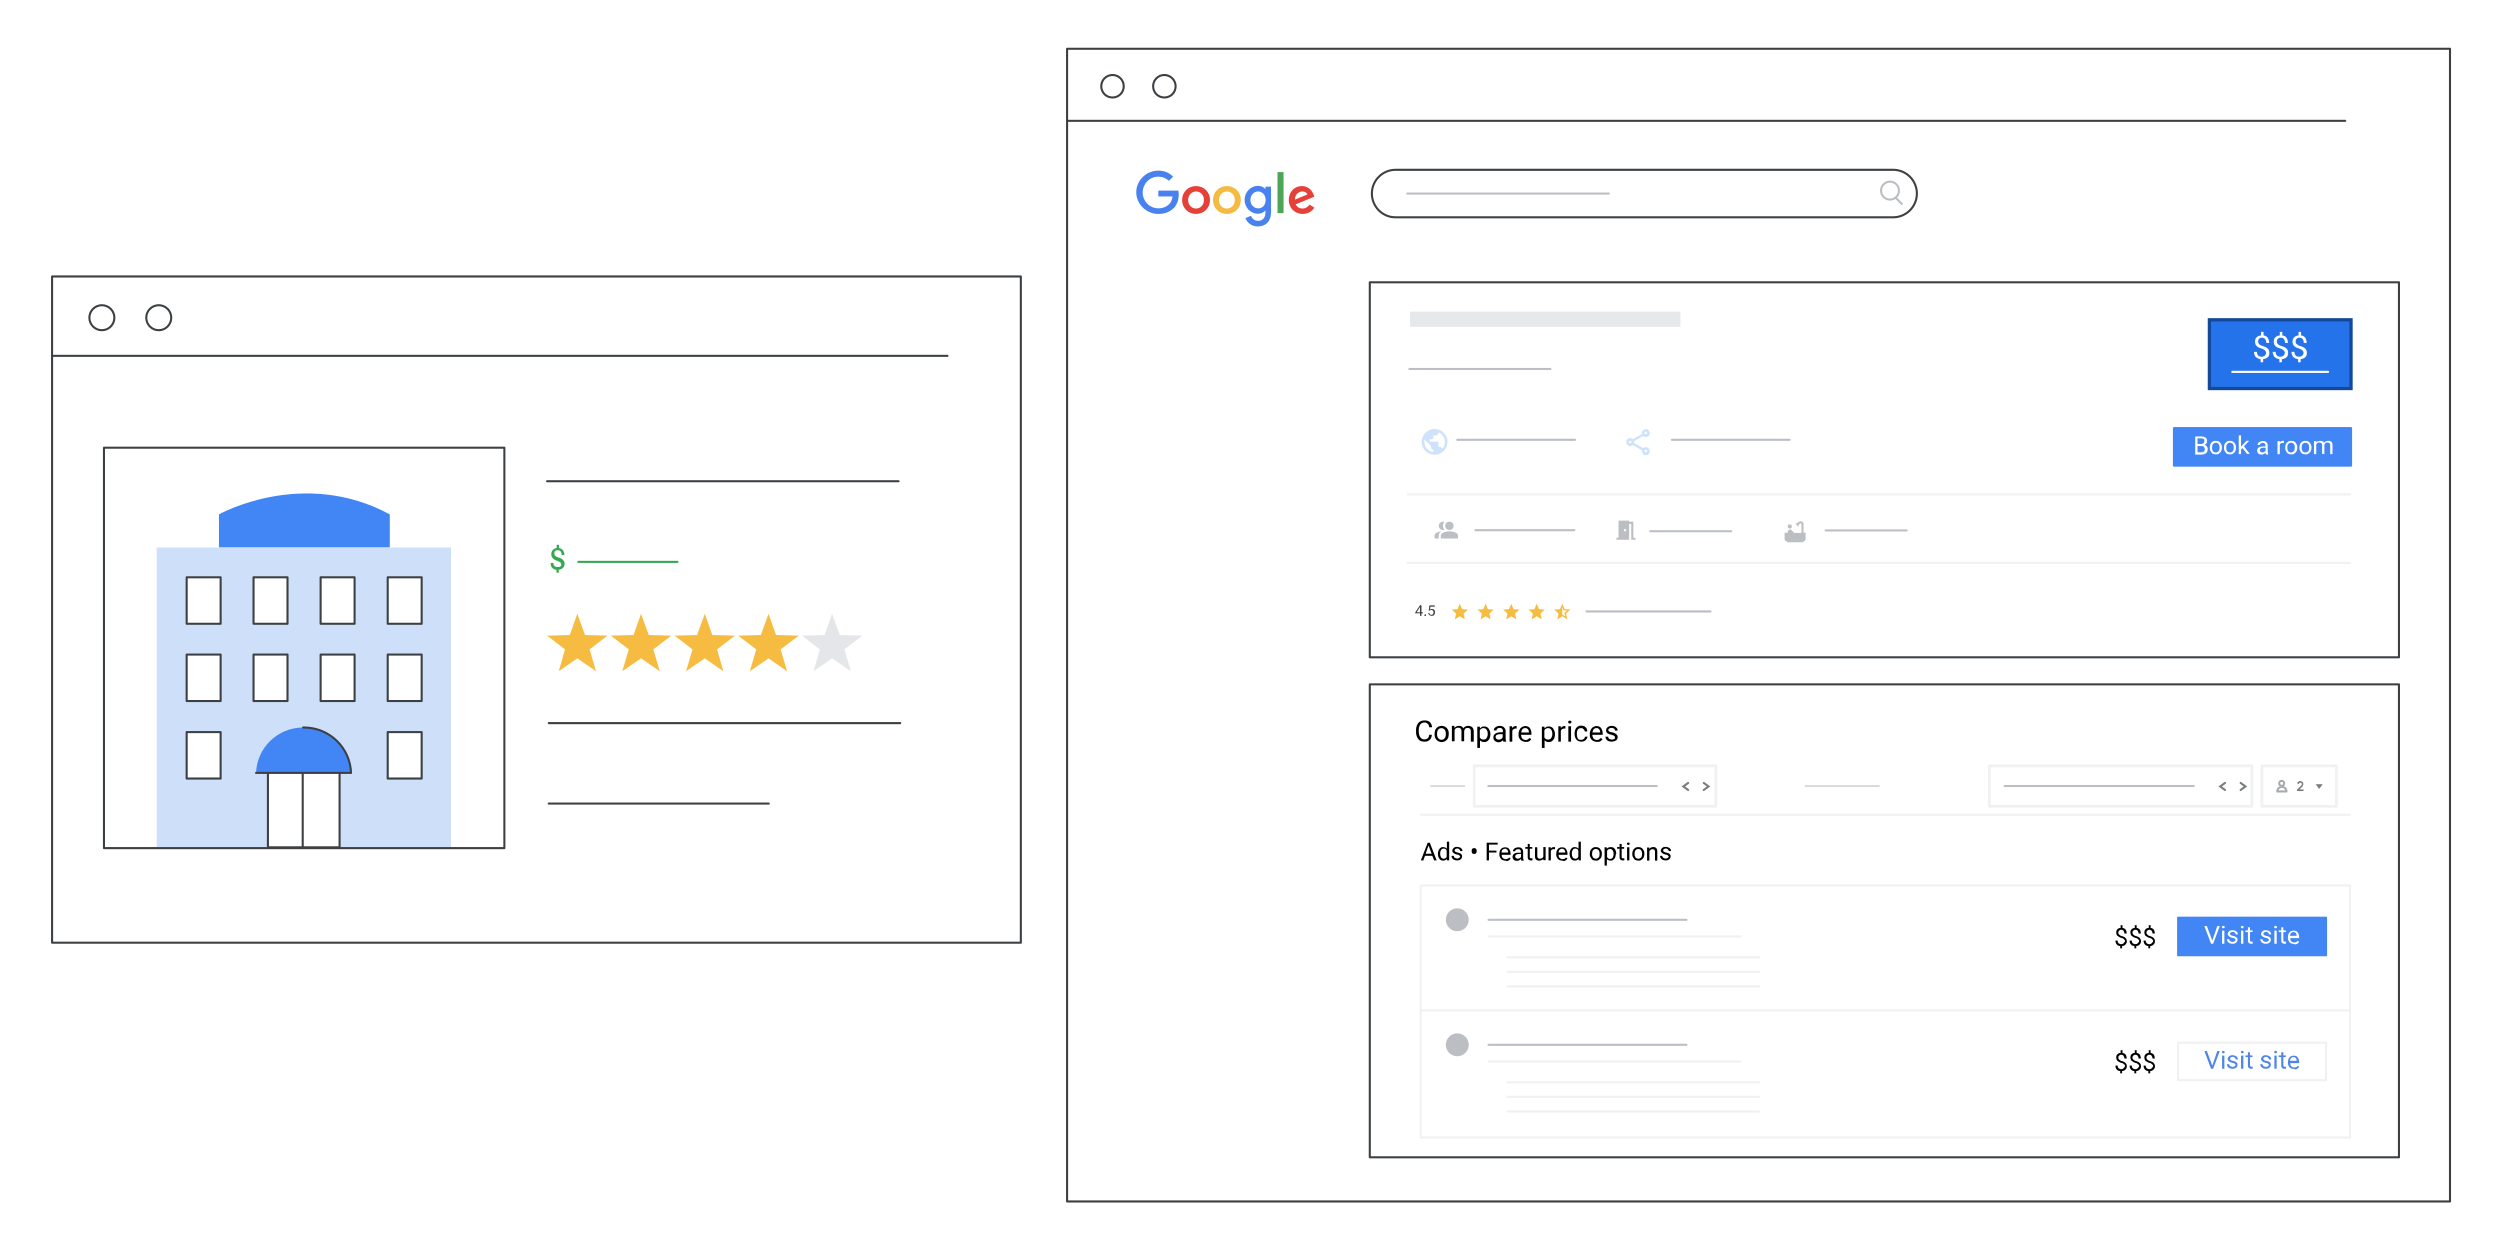 <?xml version="1.0" encoding="utf-8"?>
<!-- Generator: Adobe Illustrator 24.0.0, SVG Export Plug-In . SVG Version: 6.00 Build 0)  -->
<svg version="1.1" id="Layer_1" xmlns="http://www.w3.org/2000/svg" xmlns:xlink="http://www.w3.org/1999/xlink" x="0px" y="0px"
	 viewBox="0 0 1200 600" style="enable-background:new 0 0 1200 600;" xml:space="preserve">
<rect x="0" y="0" width="1200" height="600" fill="#333333" stroke="none"/>
<style type="text/css">
	.st0{fill:#FFFFFF;}
	.st1{fill:#E7E9EC;stroke:#3D4043;stroke-miterlimit:10;}
	.st2{fill:#D18A68;stroke:#3D4043;stroke-width:1.245;stroke-linecap:round;stroke-linejoin:round;stroke-miterlimit:10;}
	.st3{fill:none;stroke:#3D4043;stroke-linecap:round;stroke-linejoin:round;stroke-miterlimit:10;}
	.st4{fill:#FFFFFF;stroke:#3D4043;stroke-linecap:round;stroke-linejoin:round;stroke-miterlimit:10;}
	.st5{fill:#D4E2F9;}
	.st6{fill:none;stroke:#D4E2F9;stroke-miterlimit:10;}
	.st7{fill:#3D4043;stroke:#3D4043;stroke-linecap:round;stroke-linejoin:round;stroke-miterlimit:10;}
	.st8{fill:none;stroke:#3D4043;stroke-width:1.245;stroke-linecap:round;stroke-linejoin:round;stroke-miterlimit:10;}
	.st9{fill:#3D4043;stroke:#3D4043;stroke-width:1.245;stroke-linecap:round;stroke-linejoin:round;stroke-miterlimit:10;}
	.st10{fill:#4281F0;}
	.st11{fill:#CEDFF9;}
	.st12{fill:#FFFFFF;stroke:#3C4043;stroke-linecap:round;stroke-linejoin:round;stroke-miterlimit:10;}
	.st13{fill:none;stroke:#3C4043;stroke-linecap:round;stroke-linejoin:round;stroke-miterlimit:10;}
	.st14{fill:#DFA68A;stroke:#3D4043;stroke-linecap:round;stroke-linejoin:round;stroke-miterlimit:10;}
	.st15{fill:#D85040;stroke:#3D4043;stroke-linecap:round;stroke-linejoin:round;stroke-miterlimit:10;}
	.st16{fill:#FFFFFF;stroke:#3B4043;stroke-linecap:round;stroke-linejoin:round;stroke-miterlimit:10;}
	.st17{fill:#F0F2F3;}
	.st18{fill:#E0E1E5;}
	.st19{fill:none;stroke:#3B4043;stroke-linecap:round;stroke-linejoin:round;stroke-miterlimit:10;}
	.st20{fill:#EA4335;}
	.st21{fill:#FBBC04;}
	.st22{fill:#E4E6E9;}
	.st23{fill:none;stroke:#4BA453;stroke-linecap:round;stroke-linejoin:round;stroke-miterlimit:10;}
	.st24{fill:#4285F4;}
	.st25{fill:#D2E3FC;}
	.st26{enable-background:new    ;}
	.st27{fill:#4BA453;}
	.st28{fill:#D2E3FC;stroke:#D2E3FC;stroke-linecap:round;stroke-linejoin:round;stroke-miterlimit:10;}
	.st29{fill:#34A853;stroke:#34A853;stroke-linecap:round;stroke-linejoin:round;stroke-miterlimit:10;}
	.st30{fill:none;stroke:#BDC0C4;stroke-linecap:round;stroke-linejoin:round;}
	.st31{fill:#4E85EB;stroke:#4E85EB;stroke-miterlimit:10;}
	.st32{fill:#F2BC42;stroke:#F2BC42;stroke-miterlimit:10;}
	.st33{fill:#D85040;stroke:#D85040;stroke-linejoin:round;}
	.st34{fill:#BDC0C4;stroke:#BDC0C4;stroke-linecap:round;stroke-linejoin:round;}
	.st35{fill:#CEE2FF;}
	.st36{fill:none;stroke:#3C4043;stroke-miterlimit:10;}
	.st37{fill:none;stroke:#3D4043;stroke-miterlimit:10;}
	.st38{fill:none;stroke:#FBBC04;stroke-linecap:round;stroke-linejoin:round;stroke-miterlimit:10;}
	.st39{fill-rule:evenodd;clip-rule:evenodd;fill:#3D4043;}
	.st40{fill-rule:evenodd;clip-rule:evenodd;fill:none;stroke:#3D4043;stroke-miterlimit:10;}
	.st41{clip-path:url(#SVGID_4_);}
	.st42{fill:#FFFFFF;stroke:#3D4043;stroke-linecap:round;stroke-linejoin:round;}
	.st43{fill:none;stroke:#4E85EB;stroke-linecap:round;stroke-linejoin:round;}
	.st44{fill-rule:evenodd;clip-rule:evenodd;fill:#FFFFFF;stroke:#3D4043;stroke-linejoin:round;}
	.st45{fill:none;stroke:#E8EAED;stroke-miterlimit:10;}
	.st46{fill:#E8EAED;}
	.st47{fill:#3D4043;stroke:#3D4043;stroke-linecap:round;stroke-linejoin:round;}
	.st48{fill:#FFFFFF;stroke:#3D4043;stroke-miterlimit:10;}
	.st49{fill:#E7E9EC;stroke:#E7E9EC;stroke-linecap:round;stroke-linejoin:round;}
	.st50{fill:none;stroke:#3D4043;stroke-linecap:round;stroke-linejoin:round;}
	.st51{fill:none;stroke:#46494C;stroke-linecap:round;stroke-linejoin:round;stroke-miterlimit:10;}
	.st52{fill:#FFFFFF;stroke:#46494C;stroke-linecap:round;stroke-linejoin:round;stroke-miterlimit:10;}
	.st53{fill:#46494C;}
	.st54{fill:#6B6E73;}
	.st55{fill:#34A853;stroke:#34A853;stroke-miterlimit:10;}
	.st56{fill:none;stroke:#34A853;stroke-linecap:round;stroke-linejoin:round;stroke-miterlimit:10;}
	.st57{clip-path:url(#SVGID_6_);fill:#FFFFFF;}
	.st58{fill:none;stroke:#34A853;stroke-miterlimit:10;}
	.st59{fill:#FFFFFF;stroke:#3D4043;}
	.st60{fill:none;stroke:#3D4043;}
	
		.st61{fill-rule:evenodd;clip-rule:evenodd;fill:#E8EAED;stroke:#E8EAED;stroke-linecap:round;stroke-linejoin:round;stroke-miterlimit:10;}
	.st62{fill:#FBBC04;stroke:#FBBC04;stroke-linecap:round;stroke-linejoin:round;stroke-miterlimit:10;}
	.st63{fill:#FBBC04;stroke:#FBBC04;stroke-miterlimit:10;}
	
		.st64{fill-rule:evenodd;clip-rule:evenodd;fill:#EA4335;stroke:#EA4335;stroke-linecap:round;stroke-linejoin:round;stroke-miterlimit:10;}
	.st65{fill-rule:evenodd;clip-rule:evenodd;fill:#FFFFFF;}
	.st66{fill:#424242;stroke:#424242;stroke-linecap:round;stroke-linejoin:round;}
	.st67{fill:#FFFFFF;stroke:#424242;stroke-linecap:round;stroke-linejoin:round;}
	.st68{fill:#3D4043;}
	.st69{fill:none;stroke:#FFFFFF;stroke-linecap:round;stroke-linejoin:round;stroke-miterlimit:10;}
	.st70{fill:#4285F4;stroke:#4285F4;stroke-linecap:round;stroke-linejoin:round;stroke-miterlimit:10;}
	.st71{clip-path:url(#SVGID_8_);fill:#E4E6E9;}
	.st72{clip-path:url(#SVGID_8_);fill:none;stroke:#3C4043;stroke-linecap:round;stroke-linejoin:round;stroke-miterlimit:10;}
	.st73{clip-path:url(#SVGID_8_);fill:none;stroke:#FFFFFF;stroke-miterlimit:10;}
	.st74{clip-path:url(#SVGID_8_);fill:#E7E9EC;}
	.st75{clip-path:url(#SVGID_8_);}
	.st76{fill:none;stroke:#4285F4;stroke-width:3;stroke-linecap:round;stroke-linejoin:round;stroke-miterlimit:10;}
	.st77{fill:#F6BB41;}
	.st78{fill:#D7D9DD;}
	.st79{clip-path:url(#SVGID_10_);}
	.st80{fill:none;stroke:#4D83E9;stroke-width:2;stroke-linecap:round;stroke-linejoin:round;stroke-miterlimit:10;}
	.st81{clip-path:url(#SVGID_12_);}
	.st82{fill:none;stroke:#6E9AEC;stroke-miterlimit:10;}
	.st83{fill:none;stroke:#4285F4;stroke-width:2;stroke-linecap:round;stroke-linejoin:round;stroke-miterlimit:10;}
	.st84{fill:none;stroke:#D65040;stroke-width:3;stroke-linecap:round;stroke-linejoin:round;stroke-miterlimit:10;}
	.st85{fill:#EEF0F1;}
	.st86{clip-path:url(#SVGID_14_);}
	.st87{fill:#34A853;}
	.st88{fill:#4981EF;}
	.st89{fill:#E54139;}
	.st90{fill:#F5BA41;}
	.st91{fill:#4CA656;}
	.st92{fill:#FFFFFF;stroke:#3C4043;stroke-linecap:round;stroke-linejoin:round;}
	.st93{fill:none;stroke:#BABEC3;stroke-linecap:round;stroke-linejoin:round;}
	.st94{fill:#E6E8EB;}
	.st95{fill:#FFFFFF;stroke:#BBBFC4;stroke-linecap:round;stroke-linejoin:round;}
	.st96{fill:#FFFFFF;stroke:#EFF1F2;stroke-width:0.99;stroke-linecap:round;stroke-linejoin:round;}
	.st97{fill-rule:evenodd;clip-rule:evenodd;fill:#BBBFC4;}
	.st98{fill:#BBBFC4;}
	.st99{fill:#CFE2FB;}
	.st100{fill:none;stroke:#BABDC2;stroke-linecap:round;stroke-linejoin:round;}
	.st101{fill-rule:evenodd;clip-rule:evenodd;fill:#F6BB41;}
	.st102{fill:#2573EA;stroke:#14489A;stroke-width:1.563;}
	.st103{fill:#4285F4;stroke:#4285F4;stroke-linecap:round;stroke-linejoin:round;}
	.st104{fill:none;stroke:#BBBFC4;stroke-width:0.536;stroke-linecap:round;stroke-linejoin:round;stroke-miterlimit:10;}
	.st105{fill:#FFFFFF;stroke:#EFF1F2;stroke-width:1.339;stroke-linecap:round;stroke-linejoin:round;}
	.st106{fill-rule:evenodd;clip-rule:evenodd;fill:#FFFFFF;stroke:#A8ACB0;}
	.st107{fill-rule:evenodd;clip-rule:evenodd;fill:#FFFFFF;stroke:#A8ACB0;stroke-linecap:round;stroke-linejoin:round;}
	.st108{fill:none;stroke:#7A7D80;stroke-linecap:round;stroke-miterlimit:10;}
	.st109{fill:#7A7D80;}
	.st110{fill:#BBBFC4;stroke:#BBBFC4;stroke-linecap:round;stroke-linejoin:round;}
	.st111{fill:#FFFFFF;stroke:#EFF1F2;stroke-linecap:round;stroke-linejoin:round;}
	.st112{fill:#4E85EB;}
	.st113{fill:none;stroke:#7F8387;stroke-linecap:round;stroke-linejoin:round;}
	.st114{fill:none;stroke:#7F8387;stroke-linecap:round;stroke-linejoin:round;stroke-dasharray:7,7;}
	.st115{fill:#4283F2;}
	.st116{fill:none;stroke:#BEC1C5;stroke-linecap:round;stroke-linejoin:round;}
	.st117{fill:none;stroke:#000000;stroke-linecap:round;stroke-linejoin:round;}
	.st118{fill:#4E85EB;stroke:#4E85EB;stroke-linecap:round;stroke-linejoin:round;}
	.st119{fill:none;stroke:#FFFFFF;stroke-linecap:round;stroke-linejoin:round;}
	.st120{fill-rule:evenodd;clip-rule:evenodd;fill:#4981EF;}
	.st121{fill-rule:evenodd;clip-rule:evenodd;fill:#E54139;}
	.st122{fill-rule:evenodd;clip-rule:evenodd;fill:#F5BA41;}
	.st123{fill-rule:evenodd;clip-rule:evenodd;fill:#4CA656;}
	.st124{fill:#FFFFFF;stroke:#FFFFFF;stroke-linecap:round;}
	.st125{fill:#CFE0F8;stroke:#CFE0F8;stroke-linecap:round;stroke-linejoin:round;}
	.st126{fill:none;stroke:#3C4043;stroke-linecap:round;stroke-linejoin:round;}
	.st127{fill:#EFF1F2;}
	.st128{fill:none;stroke:#EFF1F2;stroke-linecap:round;stroke-linejoin:round;}
	.st129{fill:none;stroke:#D2E8D6;stroke-linecap:round;stroke-linejoin:round;stroke-miterlimit:10;}
	.st130{fill:#D2E8D6;}
	.st131{fill:#FBEEC7;}
	.st132{fill-rule:evenodd;clip-rule:evenodd;fill:#FFFFFF;stroke:#3D4043;stroke-miterlimit:10;}
	.st133{fill:#4E85EB;stroke:#4E85EB;stroke-linecap:round;stroke-linejoin:round;stroke-miterlimit:10;}
	.st134{fill:#D4E2F9;stroke:#D4E2F9;stroke-linecap:round;stroke-linejoin:round;}
	.st135{fill:#F2BC42;}
	.st136{fill:#D85040;}
	.st137{fill:#D85040;stroke:#3D4043;stroke-width:1.245;stroke-linecap:round;stroke-linejoin:round;stroke-miterlimit:10;}
	.st138{fill:#4AA453;stroke:#4AA453;stroke-linecap:round;stroke-linejoin:round;stroke-miterlimit:10;}
	.st139{fill:#E4E4E4;}
	.st140{fill:#E94C3D;stroke:#3C4043;stroke-linecap:round;stroke-linejoin:round;stroke-miterlimit:10;}
	.st141{fill:none;stroke:#4E85EB;stroke-miterlimit:10;}
	.st142{fill:none;stroke:#636669;stroke-linecap:round;stroke-linejoin:round;}
	.st143{fill:none;stroke:#58A45C;stroke-miterlimit:10;}
	.st144{fill:#7B7D7F;}
	.st145{fill:none;stroke:#F4C955;stroke-miterlimit:10;}
	.st146{fill:#F1F3F4;}
	.st147{fill:#FFFFFF;stroke:#636669;stroke-linecap:round;stroke-linejoin:round;}
	.st148{fill:none;stroke:#3D4043;stroke-linecap:round;stroke-miterlimit:10;}
	.st149{fill:#D4E2F9;stroke:#FFFFFF;stroke-width:0.75;stroke-miterlimit:10;}
	.st150{fill:#4281F0;stroke:#4281F0;stroke-linecap:round;stroke-linejoin:round;stroke-miterlimit:10;}
	.st151{fill:#D4E2F9;stroke:#FFFFFF;stroke-width:0.5;stroke-miterlimit:10;}
	.st152{fill:#754438;stroke:#3D4043;stroke-miterlimit:10;}
	.st153{fill:#754438;stroke:#3D4043;stroke-linecap:round;stroke-linejoin:round;stroke-miterlimit:10;}
	.st154{fill:#3D4043;stroke:#3D4043;stroke-miterlimit:10;}
	.st155{fill:#754438;stroke:#3D4043;stroke-linejoin:round;stroke-miterlimit:10;}
	.st156{fill:#883829;stroke:#3D4043;stroke-linecap:round;stroke-linejoin:round;stroke-miterlimit:10;}
	.st157{fill:#D4E2F9;stroke:#D4E2F9;stroke-linecap:round;stroke-linejoin:round;stroke-miterlimit:10;}
	.st158{clip-path:url(#SVGID_16_);fill:#FFFFFF;}
	.st159{clip-path:url(#SVGID_16_);fill:#E4E6E9;}
	.st160{clip-path:url(#SVGID_16_);fill:none;stroke:#3C4043;stroke-linecap:round;stroke-linejoin:round;stroke-miterlimit:10;}
	.st161{clip-path:url(#SVGID_16_);fill:none;stroke:#FFFFFF;stroke-miterlimit:10;}
	.st162{clip-path:url(#SVGID_16_);fill:#E7E9EC;}
	.st163{clip-path:url(#SVGID_16_);}
	.st164{fill:none;stroke:#4D83E9;stroke-width:3;stroke-linecap:round;stroke-linejoin:round;stroke-miterlimit:10;}
	.st165{fill:#4D83E9;}
	.st166{clip-path:url(#SVGID_18_);}
	.st167{clip-path:url(#SVGID_20_);}
</style>
<g>
	<defs>
		<rect id="SVGID_7_" x="-5" y="-684.5" width="1210" height="611"/>
	</defs>
	<clipPath id="SVGID_2_">
		<use xlink:href="#SVGID_7_"  style="overflow:visible;"/>
	</clipPath>
	<path style="clip-path:url(#SVGID_2_);fill:#E4E6E9;" d="M-473.8-88.6c0,0,536,18,1039.1-227.3s569.2-275.5,755-273V33.8H-473.8
		V-88.6z"/>
</g>
<rect x="-5" y="-5.5" class="st0" width="1210" height="611"/>
<g>
	<g>
		<rect x="25" y="132.7" class="st12" width="465" height="319.8"/>
		<path class="st12" d="M54.9,152.5c0,3.3-2.7,6-6,6c-3.3,0-6-2.7-6-6c0-3.3,2.7-6,6-6C52.2,146.5,54.9,149.2,54.9,152.5"/>
		<path class="st12" d="M82.2,152.5c0,3.3-2.7,6-6,6c-3.3,0-6-2.7-6-6c0-3.3,2.7-6,6-6C79.5,146.5,82.2,149.2,82.2,152.5"/>
		<g>
			<polygon class="st77" points="277.1,294.6 280.8,304.8 291.6,305.1 283,311.7 286.1,322.2 277.1,316 268.2,322.2 271.2,311.7 
				262.6,305.1 273.5,304.8 			"/>
			<polygon class="st77" points="307.7,294.6 311.4,304.8 322.2,305.1 313.6,311.7 316.7,322.2 307.7,316 298.7,322.2 301.8,311.7 
				293.2,305.1 304.1,304.8 			"/>
			<polygon class="st77" points="338.3,294.6 341.9,304.8 352.8,305.1 344.2,311.7 347.2,322.2 338.3,316 329.3,322.2 332.4,311.7 
				323.8,305.1 334.6,304.8 			"/>
			<polygon class="st77" points="368.9,294.6 372.5,304.8 383.4,305.1 374.7,311.7 377.8,322.2 368.9,316 359.9,322.2 363,311.7 
				354.3,305.1 365.2,304.8 			"/>
			<polygon class="st22" points="399.4,294.6 403.1,304.8 413.9,305.1 405.3,311.7 408.4,322.2 399.4,316 390.5,322.2 393.5,311.7 
				384.9,305.1 395.8,304.8 			"/>
		</g>
		<line class="st13" x1="25" y1="170.8" x2="454.8" y2="170.8"/>
		<line class="st13" x1="262.6" y1="231" x2="431.3" y2="231"/>
		<line class="st13" x1="263.4" y1="347.1" x2="432.1" y2="347.1"/>
		<line class="st13" x1="263.4" y1="385.7" x2="369" y2="385.7"/>
		<line class="st58" x1="277.2" y1="269.7" x2="325.6" y2="269.7"/>
		<g>
			<path class="st24" d="M105.1,262.8v-15.9c0,0,40.2-22.6,82,0v15.9"/>
			<g>
				<rect x="75.2" y="262.8" class="st11" width="141.3" height="143.9"/>
			</g>
			<rect x="89.6" y="277.1" class="st12" width="16.3" height="22.3"/>
			<rect x="121.7" y="277.1" class="st12" width="16.3" height="22.3"/>
			<rect x="153.9" y="277.1" class="st12" width="16.3" height="22.3"/>
			<rect x="186.1" y="277.1" class="st12" width="16.3" height="22.3"/>
			<rect x="89.6" y="314.2" class="st12" width="16.3" height="22.3"/>
			<rect x="121.7" y="314.2" class="st12" width="16.3" height="22.3"/>
			<rect x="153.9" y="314.2" class="st12" width="16.3" height="22.3"/>
			<rect x="186.1" y="314.2" class="st12" width="16.3" height="22.3"/>
			<rect x="89.6" y="351.4" class="st12" width="16.3" height="22.3"/>
			<rect x="186.1" y="351.4" class="st12" width="16.3" height="22.3"/>
			<g>
				<path class="st12" d="M145.8,350.6L145.8,350.6c-9.5,0-17.2,7.7-17.2,17.2v38.9H163v-38.9C163,358.2,155.3,350.6,145.8,350.6z"
					/>
			</g>
			<line class="st13" x1="145.3" y1="353.1" x2="145.3" y2="406.7"/>
			<g>
				<path class="st24" d="M168.5,371c-0.4-12.1-10.4-21.8-22.6-21.8h-0.4c-12.2,0-22.2,9.7-22.6,21.8H168.5z"/>
			</g>
			<g>
				<path class="st13" d="M122.9,371h45.6c-0.4-12.1-10.4-21.8-22.6-21.8h-0.4"/>
			</g>
		</g>
		<rect x="49.9" y="214.9" class="st13" width="192.2" height="192.2"/>
	</g>
	<g>
		<path class="st87" d="M269.4,271.1c0-0.2,0-0.4-0.1-0.6s-0.2-0.4-0.3-0.5s-0.4-0.3-0.6-0.4c-0.3-0.1-0.6-0.3-0.9-0.4
			c-0.5-0.1-0.9-0.3-1.2-0.5c-0.4-0.2-0.7-0.4-0.9-0.7c-0.3-0.2-0.4-0.5-0.6-0.9s-0.2-0.7-0.2-1.1c0-0.4,0.1-0.8,0.2-1.1
			c0.1-0.3,0.3-0.6,0.5-0.9c0.2-0.2,0.5-0.4,0.8-0.6c0.3-0.2,0.7-0.3,1.1-0.3v-1.6h1.1v1.6c0.8,0.1,1.4,0.4,1.9,1
			c0.4,0.6,0.7,1.3,0.7,2.3h-1.3c0-0.3,0-0.6-0.1-0.9s-0.2-0.5-0.3-0.7c-0.2-0.2-0.3-0.4-0.6-0.5c-0.2-0.1-0.5-0.2-0.8-0.2
			c-0.3,0-0.6,0-0.8,0.1c-0.2,0.1-0.4,0.2-0.5,0.3c-0.1,0.1-0.3,0.3-0.3,0.5c-0.1,0.2-0.1,0.4-0.1,0.7c0,0.2,0,0.4,0.1,0.6
			c0.1,0.2,0.2,0.4,0.3,0.5s0.4,0.3,0.6,0.4c0.3,0.1,0.6,0.3,1,0.4c0.5,0.1,0.9,0.3,1.2,0.5c0.4,0.2,0.7,0.4,0.9,0.6
			c0.2,0.2,0.4,0.5,0.6,0.8s0.2,0.7,0.2,1.1c0,0.4-0.1,0.8-0.2,1.1s-0.3,0.6-0.6,0.9c-0.2,0.2-0.5,0.4-0.9,0.6
			c-0.3,0.1-0.7,0.2-1.1,0.3v1.4h-1.1v-1.4c-0.4,0-0.7-0.1-1.1-0.3c-0.3-0.1-0.6-0.3-0.9-0.6c-0.3-0.3-0.5-0.6-0.6-1
			s-0.2-0.9-0.2-1.4h1.3c0,0.4,0.1,0.7,0.2,1c0.1,0.3,0.3,0.5,0.5,0.6s0.4,0.3,0.6,0.3s0.5,0.1,0.7,0.1c0.3,0,0.6,0,0.9-0.1
			s0.5-0.2,0.6-0.3c0.2-0.1,0.3-0.3,0.4-0.5C269.3,271.6,269.4,271.4,269.4,271.1z"/>
	</g>
</g>
<g>
	<g>
		<rect x="512.2" y="23.4" class="st12" width="663.8" height="553.3"/>
		<path class="st12" d="M539.4,41.4c0,3-2.4,5.4-5.4,5.4c-3,0-5.4-2.4-5.4-5.4c0-3,2.4-5.4,5.4-5.4C537,36,539.4,38.4,539.4,41.4"/>
		<path class="st12" d="M564.3,41.4c0,3-2.4,5.4-5.4,5.4c-3,0-5.4-2.4-5.4-5.4c0-3,2.4-5.4,5.4-5.4C561.8,36,564.3,38.4,564.3,41.4"
			/>
		<line class="st13" x1="512.2" y1="58" x2="1125.7" y2="58"/>
	</g>
</g>
<g>
	<g>
		<g>
			<path class="st88" d="M556,102.7c-5.7,0-10.6-4.7-10.6-10.4c0-5.7,4.8-10.4,10.6-10.4c3.2,0,5.4,1.2,7.1,2.9l-2,2
				c-1.2-1.1-2.9-2-5.1-2c-4.2,0-7.5,3.4-7.5,7.6c0,4.2,3.3,7.6,7.5,7.6c2.7,0,4.3-1.1,5.3-2.1c0.8-0.8,1.3-2,1.5-3.6H556v-2.8h9.6
				c0.1,0.5,0.2,1.1,0.2,1.8c0,2.1-0.6,4.8-2.5,6.7C561.4,101.7,559.1,102.7,556,102.7z"/>
			<path class="st89" d="M580.8,96c0,3.9-3,6.7-6.7,6.7s-6.7-2.8-6.7-6.7c0-3.9,3-6.7,6.7-6.7S580.8,92.1,580.8,96z M577.9,96
				c0-2.4-1.7-4.1-3.8-4.1c-2,0-3.8,1.7-3.8,4.1c0,2.4,1.7,4.1,3.8,4.1C576.2,100.1,577.9,98.4,577.9,96z"/>
			<path class="st90" d="M595.6,96c0,3.9-3,6.7-6.7,6.7c-3.7,0-6.7-2.8-6.7-6.7c0-3.9,3-6.7,6.7-6.7C592.6,89.3,595.6,92.1,595.6,96
				z M592.7,96c0-2.4-1.7-4.1-3.8-4.1c-2,0-3.8,1.7-3.8,4.1c0,2.4,1.7,4.1,3.8,4.1C591,100.1,592.7,98.4,592.7,96z"/>
			<path class="st88" d="M610.1,89.7v12c0,5-2.9,7-6.4,7c-3.3,0-5.2-2.2-5.9-4l2.6-1.1c0.5,1.1,1.6,2.4,3.4,2.4
				c2.2,0,3.6-1.4,3.6-3.9v-1h-0.1c-0.7,0.8-1.9,1.5-3.5,1.5c-3.4,0-6.4-2.9-6.4-6.7c0-3.8,3.1-6.7,6.4-6.7c1.6,0,2.9,0.7,3.5,1.5
				h0.1v-1.1H610.1z M607.5,96c0-2.4-1.6-4.1-3.6-4.1c-2,0-3.7,1.7-3.7,4.1c0,2.3,1.7,4,3.7,4C606,100.1,607.5,98.4,607.5,96z"/>
			<path class="st91" d="M616.1,82.6v19.7h-2.9V82.6H616.1z"/>
			<path class="st89" d="M628.6,98.2l2.3,1.5c-0.7,1.1-2.5,3-5.6,3c-3.8,0-6.7-2.9-6.7-6.7c0-4,2.9-6.7,6.3-6.7
				c3.5,0,5.2,2.8,5.7,4.3l0.3,0.8l-9,3.7c0.7,1.3,1.8,2,3.3,2S627.8,99.3,628.6,98.2z M621.6,95.8l6-2.5c-0.3-0.8-1.3-1.4-2.5-1.4
				C623.6,91.9,621.5,93.2,621.6,95.8z"/>
		</g>
	</g>
</g>
<rect x="657.5" y="328.5" class="st13" width="494" height="227"/>
<g>
	<path class="st92" d="M658.5,92.9c0-6.3,5.1-11.4,11.4-11.4h238.8c6.3,0,11.4,5.1,11.4,11.4c0,6.3-5.1,11.4-11.4,11.4H669.8
		C663.6,104.3,658.5,99.2,658.5,92.9z"/>
	<path class="st93" d="M675.5,92.9h96.7"/>
	<path class="st93" d="M910.1,95.1l2.8,2.8"/>
	<circle class="st93" cx="907.2" cy="91.5" r="4.3"/>
</g>
<g>
	<rect x="657.5" y="135.5" class="st13" width="494" height="180"/>
	<rect x="676.8" y="149.6" class="st94" width="129.8" height="7.3"/>
	<line class="st95" x1="676.5" y1="177.1" x2="744.2" y2="177.1"/>
	<line class="st95" x1="699.5" y1="211.1" x2="756" y2="211.1"/>
	<line class="st95" x1="802.5" y1="211.1" x2="859" y2="211.1"/>
	<line class="st96" x1="675.7" y1="237.3" x2="1128" y2="237.3"/>
	<line class="st96" x1="675.7" y1="270.2" x2="1128" y2="270.2"/>
	<line class="st95" x1="876.3" y1="254.6" x2="915.2" y2="254.6"/>
	<line class="st95" x1="708.2" y1="254.5" x2="755.7" y2="254.5"/>
	<line class="st95" x1="792.1" y1="255" x2="831" y2="255"/>
	<g>
		<g>
			<g>
				<g>
					<path class="st97" d="M688.6,257v1.5h2V257c0-0.9,0.5-1.5,1.2-2C690.4,255.2,688.6,255.9,688.6,257z"/>
				</g>
				<g>
					<circle class="st97" cx="695.7" cy="252.4" r="2"/>
				</g>
				<g>
					<path class="st97" d="M693.3,254.3c-0.4-0.5-0.7-1.2-0.7-1.9s0.3-1.4,0.7-1.9c-0.2-0.1-0.4-0.1-0.7-0.1c-1.1,0-2,0.9-2,2
						c0,1.1,0.9,2,2,2C692.9,254.5,693.1,254.4,693.3,254.3z"/>
				</g>
				<g>
					<path class="st97" d="M691.6,257v1.5h8.2V257c0-1.4-2.7-2-4.1-2C694.3,255,691.6,255.7,691.6,257z"/>
				</g>
			</g>
		</g>
	</g>
	<g>
		<g>
			<g>
				<g>
					<circle class="st98" cx="859.1" cy="252.7" r="1"/>
					<path class="st98" d="M865.7,255.8v-4.2c0-0.8-0.6-1.4-1.4-1.4c-0.4,0-0.7,0.2-1,0.4l-0.6,0.6c-0.1,0-0.2,0-0.3,0
						c-0.2,0-0.4,0.1-0.6,0.2l1.4,1.4c0.1-0.2,0.2-0.3,0.2-0.6c0-0.1,0-0.2,0-0.3l0.6-0.6c0.1-0.1,0.2-0.1,0.3-0.1
						c0.2,0,0.4,0.2,0.4,0.4v4.2h-3.5c-0.2-0.1-0.3-0.2-0.4-0.4l-0.7-0.8c-0.1-0.1-0.2-0.2-0.4-0.3c-0.2-0.1-0.3-0.1-0.5-0.1
						c-0.6,0-1.1,0.5-1.1,1.1v0.4h-1.5v3.1c0,0.6,0.5,1,1,1c0,0.3,0.2,0.5,0.5,0.5h7.1c0.3,0,0.5-0.2,0.5-0.5c0.6,0,1-0.5,1-1v-3.1
						H865.7z"/>
				</g>
			</g>
		</g>
	</g>
	<path class="st98" d="M784,258v-7.6h-2v-0.5h-5.1v8.2h-1v1h6.1v-7.6h1v7.6h2v-1H784z M780.5,255h-1v-1h1V255z"/>
	<g>
		<path class="st99" d="M790,214.6c-0.5,0-0.9,0.2-1.3,0.5l-4.4-2.5c0-0.1,0.1-0.3,0.1-0.4c0-0.1,0-0.3-0.1-0.4l4.4-2.5
			c0.3,0.3,0.8,0.5,1.3,0.5c1,0,1.9-0.8,1.9-1.9c0-1-0.8-1.9-1.9-1.9c-1,0-1.9,0.8-1.9,1.9c0,0.1,0,0.3,0.1,0.4l-4.4,2.5
			c-0.3-0.3-0.8-0.5-1.3-0.5c-1,0-1.9,0.8-1.9,1.9c0,1,0.8,1.9,1.9,1.9c0.5,0,0.9-0.2,1.3-0.5l4.4,2.6c0,0.1-0.1,0.3-0.1,0.4
			c0,1,0.8,1.9,1.9,1.9c1,0,1.9-0.8,1.9-1.9C791.8,215.5,791,214.6,790,214.6z M790,207.2c0.3,0,0.6,0.3,0.6,0.6
			c0,0.3-0.3,0.6-0.6,0.6c-0.3,0-0.6-0.3-0.6-0.6C789.3,207.5,789.6,207.2,790,207.2z M782.5,212.8c-0.3,0-0.6-0.3-0.6-0.6
			c0-0.3,0.3-0.6,0.6-0.6c0.3,0,0.6,0.3,0.6,0.6C783.1,212.5,782.9,212.8,782.5,212.8z M790,217.1c-0.3,0-0.6-0.3-0.6-0.6
			c0-0.3,0.3-0.6,0.6-0.6c0.3,0,0.6,0.3,0.6,0.6C790.6,216.8,790.3,217.1,790,217.1z"/>
	</g>
	<g>
		<path class="st99" d="M688.6,205.9c-3.4,0-6.2,2.8-6.2,6.2s2.8,6.2,6.2,6.2c3.4,0,6.2-2.8,6.2-6.2S692,205.9,688.6,205.9z
			 M683.7,212.1c0-0.4,0-0.7,0.1-1.1l3,3v0.6c0,0.7,0.6,1.2,1.2,1.2v1.2C685.6,216.7,683.7,214.6,683.7,212.1z M692.3,215.4
			c-0.2-0.5-0.6-0.9-1.2-0.9h-0.6v-1.9c0-0.3-0.3-0.6-0.6-0.6h-3.7v-1.2h1.2c0.3,0,0.6-0.3,0.6-0.6V209h1.2c0.7,0,1.2-0.6,1.2-1.2
			v-0.3c1.8,0.7,3.1,2.5,3.1,4.6C693.6,213.3,693.1,214.5,692.3,215.4z"/>
	</g>
	<g>
		<path class="st100" d="M761.5,293.5H821"/>
		<g>
			<path class="st77" d="M713.1,295.8l2.4,1.5l-0.6-2.8l2.1-1.9l-2.8-0.2l-1.1-2.6l-1.1,2.6l-2.8,0.2l2.1,1.9l-0.6,2.8L713.1,295.8z
				"/>
			<path class="st77" d="M700.7,295.8l2.4,1.5l-0.6-2.8l2.1-1.9l-2.8-0.2l-1.1-2.6l-1.1,2.6l-2.8,0.2l2.1,1.9l-0.6,2.8L700.7,295.8z
				"/>
			<path class="st77" d="M725.4,295.8l2.4,1.5l-0.6-2.8l2.1-1.9l-2.8-0.2l-1.1-2.6l-1.1,2.6l-2.8,0.2l2.1,1.9l-0.6,2.8L725.4,295.8z
				"/>
			<path class="st77" d="M737.6,295.8l2.4,1.5l-0.6-2.8l2.1-1.9l-2.8-0.2l-1.1-2.6l-1.1,2.6l-2.8,0.2l2.1,1.9l-0.6,2.8L737.6,295.8z
				"/>
			<path class="st101" d="M751,292.4l2.8,0.2l-2.1,1.9l0.6,2.8l-2.4-1.5l-2.4,1.5l0.6-2.8l-2.1-1.9l2.8-0.2l1.1-2.6L751,292.4z
				 M749.9,291.4v3.6l1.4,0.9l-0.4-1.7l1.3-1.1l-1.7-0.1L749.9,291.4z"/>
		</g>
		<g>
			<g>
				<path class="st68" d="M682.3,293.9h0.7v0.5h-0.7v1.2h-0.7v-1.2h-2.3v-0.4l2.3-3.5h0.7V293.9z M680,293.9h1.6v-2.5l-0.1,0.1
					L680,293.9z"/>
				<path class="st68" d="M683.7,295.3c0-0.1,0-0.2,0.1-0.3c0.1-0.1,0.2-0.1,0.3-0.1c0.1,0,0.2,0,0.3,0.1c0.1,0.1,0.1,0.2,0.1,0.3
					c0,0.1,0,0.2-0.1,0.3c-0.1,0.1-0.2,0.1-0.3,0.1c-0.1,0-0.2,0-0.3-0.1S683.7,295.4,683.7,295.3z"/>
				<path class="st68" d="M685.8,293.1l0.3-2.5h2.6v0.6h-2.1l-0.2,1.4c0.1-0.1,0.2-0.1,0.4-0.2s0.3-0.1,0.5-0.1c0.2,0,0.4,0,0.6,0.1
					c0.2,0.1,0.3,0.2,0.5,0.3s0.2,0.3,0.3,0.5c0.1,0.2,0.1,0.4,0.1,0.7c0,0.2,0,0.5-0.1,0.7c-0.1,0.2-0.2,0.4-0.3,0.5
					c-0.1,0.2-0.3,0.3-0.5,0.4c-0.2,0.1-0.4,0.1-0.7,0.1c-0.2,0-0.4,0-0.6-0.1c-0.2-0.1-0.3-0.1-0.5-0.3c-0.1-0.1-0.3-0.3-0.4-0.4
					c-0.1-0.2-0.1-0.4-0.2-0.6h0.6c0,0.3,0.1,0.5,0.3,0.7s0.4,0.2,0.7,0.2c0.2,0,0.3,0,0.4-0.1s0.2-0.1,0.3-0.2
					c0.1-0.1,0.1-0.2,0.2-0.4c0-0.1,0.1-0.3,0.1-0.5c0-0.2,0-0.3-0.1-0.4c0-0.1-0.1-0.3-0.2-0.4c-0.1-0.1-0.2-0.2-0.3-0.2
					c-0.1-0.1-0.3-0.1-0.4-0.1c-0.1,0-0.2,0-0.3,0c-0.1,0-0.2,0-0.2,0.1c-0.1,0-0.1,0.1-0.2,0.1s-0.1,0.1-0.2,0.1L685.8,293.1z"/>
			</g>
		</g>
	</g>
	<g>
		<rect x="1060.5" y="153.5" class="st102" width="68" height="33"/>
		<g>
			<path class="st0" d="M1087.7,169.4c0-0.2,0-0.5-0.1-0.6s-0.2-0.4-0.4-0.6s-0.4-0.3-0.7-0.5s-0.6-0.3-1-0.4
				c-0.5-0.2-0.9-0.3-1.3-0.5s-0.7-0.4-1-0.7s-0.5-0.6-0.6-0.9s-0.2-0.8-0.2-1.2c0-0.4,0.1-0.8,0.2-1.2s0.3-0.7,0.6-0.9
				s0.5-0.5,0.9-0.6s0.7-0.3,1.2-0.3v-1.7h1.2v1.7c0.9,0.1,1.6,0.5,2,1.1s0.7,1.5,0.7,2.5h-1.4c0-0.3,0-0.7-0.1-1s-0.2-0.5-0.4-0.8
				s-0.4-0.4-0.6-0.5s-0.5-0.2-0.8-0.2c-0.3,0-0.6,0-0.9,0.1s-0.4,0.2-0.6,0.4s-0.3,0.4-0.4,0.6s-0.1,0.5-0.1,0.7
				c0,0.2,0,0.5,0.1,0.7s0.2,0.4,0.4,0.6s0.4,0.3,0.7,0.5s0.6,0.3,1.1,0.4c0.5,0.2,0.9,0.3,1.3,0.5s0.7,0.4,1,0.7s0.5,0.6,0.6,0.9
				s0.2,0.8,0.2,1.2c0,0.5-0.1,0.9-0.2,1.2s-0.3,0.7-0.6,0.9s-0.6,0.5-1,0.6s-0.8,0.3-1.2,0.3v1.5h-1.2v-1.5c-0.4,0-0.8-0.1-1.2-0.3
				s-0.7-0.4-1-0.6s-0.5-0.6-0.7-1.1s-0.3-0.9-0.3-1.5h1.4c0,0.4,0.1,0.8,0.2,1.1s0.3,0.5,0.5,0.7s0.4,0.3,0.7,0.4s0.5,0.1,0.8,0.1
				c0.3,0,0.7,0,0.9-0.1s0.5-0.2,0.7-0.4s0.3-0.4,0.4-0.6S1087.7,169.7,1087.7,169.4z"/>
			<path class="st0" d="M1096.7,169.4c0-0.2,0-0.5-0.1-0.6s-0.2-0.4-0.4-0.6s-0.4-0.3-0.7-0.5s-0.6-0.3-1-0.4
				c-0.5-0.2-0.9-0.3-1.3-0.5s-0.7-0.4-1-0.7s-0.5-0.6-0.6-0.9s-0.2-0.8-0.2-1.2c0-0.4,0.1-0.8,0.2-1.2s0.3-0.7,0.6-0.9
				s0.5-0.5,0.9-0.6s0.7-0.3,1.2-0.3v-1.7h1.2v1.7c0.9,0.1,1.6,0.5,2,1.1s0.7,1.5,0.7,2.5h-1.4c0-0.3,0-0.7-0.1-1s-0.2-0.5-0.4-0.8
				s-0.4-0.4-0.6-0.5s-0.5-0.2-0.8-0.2c-0.3,0-0.6,0-0.9,0.1s-0.4,0.2-0.6,0.4s-0.3,0.4-0.4,0.6s-0.1,0.5-0.1,0.7
				c0,0.2,0,0.5,0.1,0.7s0.2,0.4,0.4,0.6s0.4,0.3,0.7,0.5s0.6,0.3,1.1,0.4c0.5,0.2,0.9,0.3,1.3,0.5s0.7,0.4,1,0.7s0.5,0.6,0.6,0.9
				s0.2,0.8,0.2,1.2c0,0.5-0.1,0.9-0.2,1.2s-0.3,0.7-0.6,0.9s-0.6,0.5-1,0.6s-0.8,0.3-1.2,0.3v1.5h-1.2v-1.5c-0.4,0-0.8-0.1-1.2-0.3
				s-0.7-0.4-1-0.6s-0.5-0.6-0.7-1.1s-0.3-0.9-0.3-1.5h1.4c0,0.4,0.1,0.8,0.2,1.1s0.3,0.5,0.5,0.7s0.4,0.3,0.7,0.4s0.5,0.1,0.8,0.1
				c0.3,0,0.7,0,0.9-0.1s0.5-0.2,0.7-0.4s0.3-0.4,0.4-0.6S1096.7,169.7,1096.7,169.4z"/>
			<path class="st0" d="M1105.7,169.4c0-0.2,0-0.5-0.1-0.6s-0.2-0.4-0.4-0.6s-0.4-0.3-0.7-0.5s-0.6-0.3-1-0.4
				c-0.5-0.2-0.9-0.3-1.3-0.5s-0.7-0.4-1-0.7s-0.5-0.6-0.6-0.9s-0.2-0.8-0.2-1.2c0-0.4,0.1-0.8,0.2-1.2s0.3-0.7,0.6-0.9
				s0.5-0.5,0.9-0.6s0.7-0.3,1.2-0.3v-1.7h1.2v1.7c0.9,0.1,1.6,0.5,2,1.1s0.7,1.5,0.7,2.5h-1.4c0-0.3,0-0.7-0.1-1s-0.2-0.5-0.4-0.8
				s-0.4-0.4-0.6-0.5s-0.5-0.2-0.8-0.2c-0.3,0-0.6,0-0.9,0.1s-0.4,0.2-0.6,0.4s-0.3,0.4-0.4,0.6s-0.1,0.5-0.1,0.7
				c0,0.2,0,0.5,0.1,0.7s0.2,0.4,0.4,0.6s0.4,0.3,0.7,0.5s0.6,0.3,1.1,0.4c0.5,0.2,0.9,0.3,1.3,0.5s0.7,0.4,1,0.7s0.5,0.6,0.6,0.9
				s0.2,0.8,0.2,1.2c0,0.5-0.1,0.9-0.2,1.2s-0.3,0.7-0.6,0.9s-0.6,0.5-1,0.6s-0.8,0.3-1.2,0.3v1.5h-1.2v-1.5c-0.4,0-0.8-0.1-1.2-0.3
				s-0.7-0.4-1-0.6s-0.5-0.6-0.7-1.1s-0.3-0.9-0.3-1.5h1.4c0,0.4,0.1,0.8,0.2,1.1s0.3,0.5,0.5,0.7s0.4,0.3,0.7,0.4s0.5,0.1,0.8,0.1
				c0.3,0,0.7,0,0.9-0.1s0.5-0.2,0.7-0.4s0.3-0.4,0.4-0.6S1105.7,169.7,1105.7,169.4z"/>
		</g>
		<line class="st69" x1="1071.5" y1="178.5" x2="1117.5" y2="178.5"/>
	</g>
	<rect x="1043.5" y="205.5" class="st103" width="85" height="18"/>
	<g>
		<g>
			<path class="st0" d="M1053.7,218v-8.5h2.8c0.4,0,0.8,0,1.2,0.1s0.6,0.2,0.9,0.4s0.4,0.4,0.6,0.7s0.2,0.6,0.2,1s-0.1,0.8-0.3,1.1
				s-0.5,0.5-0.9,0.7c0.2,0.1,0.5,0.2,0.6,0.3s0.3,0.3,0.5,0.5s0.2,0.4,0.3,0.6s0.1,0.4,0.1,0.7c0,0.4-0.1,0.8-0.2,1.1
				s-0.3,0.6-0.6,0.8s-0.5,0.4-0.9,0.5s-0.7,0.2-1.2,0.2H1053.7z M1054.8,213.1h1.7c0.2,0,0.5,0,0.7-0.1s0.4-0.2,0.5-0.3
				s0.3-0.3,0.3-0.4s0.1-0.4,0.1-0.6c0-0.5-0.1-0.8-0.4-1s-0.7-0.3-1.2-0.3h-1.7V213.1z M1054.8,214v3.1h1.9c0.3,0,0.5,0,0.7-0.1
				s0.4-0.2,0.5-0.3s0.3-0.3,0.3-0.5s0.1-0.4,0.1-0.6s0-0.4-0.1-0.6s-0.2-0.4-0.3-0.5s-0.3-0.2-0.5-0.3s-0.5-0.1-0.7-0.1H1054.8z"/>
			<path class="st0" d="M1060.7,214.8c0-0.5,0.1-0.9,0.2-1.3s0.3-0.7,0.6-1s0.5-0.5,0.9-0.7s0.8-0.2,1.2-0.2c0.4,0,0.9,0.1,1.2,0.2
				s0.7,0.4,0.9,0.7s0.4,0.6,0.6,1s0.2,0.8,0.2,1.3v0.1c0,0.5-0.1,0.9-0.2,1.3s-0.3,0.7-0.6,1s-0.6,0.5-0.9,0.7s-0.8,0.2-1.2,0.2
				s-0.8-0.1-1.2-0.2s-0.7-0.4-0.9-0.7s-0.4-0.6-0.6-1s-0.2-0.8-0.2-1.3V214.8z M1061.8,214.9c0,0.3,0,0.6,0.1,0.9s0.2,0.5,0.3,0.7
				s0.3,0.4,0.6,0.5s0.5,0.2,0.8,0.2c0.3,0,0.6-0.1,0.8-0.2s0.4-0.3,0.6-0.5s0.3-0.5,0.3-0.7s0.1-0.6,0.1-0.9v-0.1
				c0-0.3,0-0.6-0.1-0.9s-0.2-0.5-0.3-0.7s-0.3-0.4-0.6-0.5s-0.5-0.2-0.8-0.2c-0.3,0-0.6,0.1-0.8,0.2s-0.4,0.3-0.6,0.5
				s-0.3,0.5-0.3,0.7s-0.1,0.6-0.1,0.9V214.9z"/>
			<path class="st0" d="M1067.5,214.8c0-0.5,0.1-0.9,0.2-1.3s0.3-0.7,0.6-1s0.5-0.5,0.9-0.7s0.8-0.2,1.2-0.2c0.4,0,0.9,0.1,1.2,0.2
				s0.7,0.4,0.9,0.7s0.4,0.6,0.6,1s0.2,0.8,0.2,1.3v0.1c0,0.5-0.1,0.9-0.2,1.3s-0.3,0.7-0.6,1s-0.6,0.5-0.9,0.7s-0.8,0.2-1.2,0.2
				s-0.8-0.1-1.2-0.2s-0.7-0.4-0.9-0.7s-0.4-0.6-0.6-1s-0.2-0.8-0.2-1.3V214.8z M1068.6,214.9c0,0.3,0,0.6,0.1,0.9s0.2,0.5,0.3,0.7
				s0.3,0.4,0.6,0.5s0.5,0.2,0.8,0.2c0.3,0,0.6-0.1,0.8-0.2s0.4-0.3,0.6-0.5s0.3-0.5,0.3-0.7s0.1-0.6,0.1-0.9v-0.1
				c0-0.3,0-0.6-0.1-0.9s-0.2-0.5-0.3-0.7s-0.3-0.4-0.6-0.5s-0.5-0.2-0.8-0.2c-0.3,0-0.6,0.1-0.8,0.2s-0.4,0.3-0.6,0.5
				s-0.3,0.5-0.3,0.7s-0.1,0.6-0.1,0.9V214.9z"/>
			<path class="st0" d="M1076.4,215.1l-0.7,0.7v2.2h-1.1v-9h1.1v5.4l0.6-0.7l2-2.1h1.3l-2.5,2.6l2.8,3.7h-1.3L1076.4,215.1z"/>
			<path class="st0" d="M1087.6,218c0-0.1-0.1-0.2-0.1-0.3s0-0.2-0.1-0.4c-0.1,0.1-0.2,0.2-0.3,0.3s-0.3,0.2-0.4,0.3
				s-0.3,0.1-0.5,0.2s-0.4,0.1-0.6,0.1c-0.3,0-0.6,0-0.9-0.1s-0.5-0.2-0.7-0.4s-0.3-0.4-0.4-0.6s-0.2-0.5-0.2-0.7
				c0-0.3,0.1-0.6,0.2-0.9s0.3-0.5,0.6-0.7s0.5-0.3,0.9-0.4s0.7-0.1,1.2-0.1h1.1v-0.5c0-0.4-0.1-0.7-0.3-0.9s-0.6-0.3-1-0.3
				c-0.2,0-0.4,0-0.6,0.1s-0.3,0.1-0.4,0.2s-0.2,0.2-0.3,0.3s-0.1,0.2-0.1,0.4h-1.1c0-0.2,0.1-0.5,0.2-0.7s0.3-0.4,0.5-0.6
				s0.5-0.3,0.8-0.4s0.7-0.2,1-0.2c0.3,0,0.7,0,1,0.1s0.5,0.2,0.7,0.4s0.4,0.4,0.5,0.7s0.2,0.6,0.2,0.9v2.9c0,0.2,0,0.4,0.1,0.7
				s0.1,0.4,0.2,0.6v0.1H1087.6z M1085.8,217.2c0.2,0,0.4,0,0.6-0.1s0.3-0.1,0.5-0.2s0.3-0.2,0.4-0.3s0.2-0.2,0.2-0.4v-1.3h-0.9
				c-0.6,0-1.1,0.1-1.4,0.3s-0.5,0.5-0.5,0.9c0,0.2,0,0.3,0.1,0.4s0.1,0.2,0.2,0.3s0.2,0.2,0.4,0.2S1085.6,217.2,1085.8,217.2z"/>
			<path class="st0" d="M1096.3,212.6c-0.1,0-0.2,0-0.3,0s-0.2,0-0.3,0c-0.4,0-0.7,0.1-0.9,0.2s-0.4,0.4-0.5,0.7v4.5h-1.1v-6.3h1.1
				l0,0.7c0.2-0.3,0.4-0.5,0.6-0.6s0.5-0.2,0.9-0.2c0.1,0,0.2,0,0.3,0s0.2,0,0.2,0.1V212.6z"/>
			<path class="st0" d="M1096.9,214.8c0-0.5,0.1-0.9,0.2-1.3s0.3-0.7,0.6-1s0.5-0.5,0.9-0.7s0.8-0.2,1.2-0.2c0.4,0,0.9,0.1,1.2,0.2
				s0.7,0.4,0.9,0.7s0.4,0.6,0.6,1s0.2,0.8,0.2,1.3v0.1c0,0.5-0.1,0.9-0.2,1.3s-0.3,0.7-0.6,1s-0.6,0.5-0.9,0.7s-0.8,0.2-1.2,0.2
				s-0.8-0.1-1.2-0.2s-0.7-0.4-0.9-0.7s-0.4-0.6-0.6-1s-0.2-0.8-0.2-1.3V214.8z M1097.9,214.9c0,0.3,0,0.6,0.1,0.9s0.2,0.5,0.3,0.7
				s0.3,0.4,0.6,0.5s0.5,0.2,0.8,0.2c0.3,0,0.6-0.1,0.8-0.2s0.4-0.3,0.6-0.5s0.3-0.5,0.3-0.7s0.1-0.6,0.1-0.9v-0.1
				c0-0.3,0-0.6-0.1-0.9s-0.2-0.5-0.3-0.7s-0.3-0.4-0.6-0.5s-0.5-0.2-0.8-0.2c-0.3,0-0.6,0.1-0.8,0.2s-0.4,0.3-0.6,0.5
				s-0.3,0.5-0.3,0.7s-0.1,0.6-0.1,0.9V214.9z"/>
			<path class="st0" d="M1103.7,214.8c0-0.5,0.1-0.9,0.2-1.3s0.3-0.7,0.6-1s0.5-0.5,0.9-0.7s0.8-0.2,1.2-0.2c0.4,0,0.9,0.1,1.2,0.2
				s0.7,0.4,0.9,0.7s0.4,0.6,0.6,1s0.2,0.8,0.2,1.3v0.1c0,0.5-0.1,0.9-0.2,1.3s-0.3,0.7-0.6,1s-0.6,0.5-0.9,0.7s-0.8,0.2-1.2,0.2
				s-0.8-0.1-1.2-0.2s-0.7-0.4-0.9-0.7s-0.4-0.6-0.6-1s-0.2-0.8-0.2-1.3V214.8z M1104.8,214.9c0,0.3,0,0.6,0.1,0.9s0.2,0.5,0.3,0.7
				s0.3,0.4,0.6,0.5s0.5,0.2,0.8,0.2c0.3,0,0.6-0.1,0.8-0.2s0.4-0.3,0.6-0.5s0.3-0.5,0.3-0.7s0.1-0.6,0.1-0.9v-0.1
				c0-0.3,0-0.6-0.1-0.9s-0.2-0.5-0.3-0.7s-0.3-0.4-0.6-0.5s-0.5-0.2-0.8-0.2c-0.3,0-0.6,0.1-0.8,0.2s-0.4,0.3-0.6,0.5
				s-0.3,0.5-0.3,0.7s-0.1,0.6-0.1,0.9V214.9z"/>
			<path class="st0" d="M1111.8,211.7l0,0.7c0.2-0.3,0.5-0.5,0.8-0.6s0.7-0.2,1.1-0.2c0.4,0,0.8,0.1,1.1,0.2s0.6,0.4,0.7,0.8
				c0.2-0.3,0.5-0.6,0.8-0.7s0.7-0.3,1.2-0.3c0.3,0,0.6,0,0.9,0.1s0.5,0.2,0.7,0.4s0.3,0.4,0.4,0.7s0.1,0.6,0.1,1v4.2h-1.1v-4.2
				c0-0.3,0-0.5-0.1-0.7s-0.2-0.3-0.3-0.4s-0.3-0.2-0.4-0.2s-0.4-0.1-0.6-0.1c-0.2,0-0.4,0-0.6,0.1s-0.3,0.2-0.4,0.3
				s-0.2,0.3-0.3,0.4s-0.1,0.3-0.1,0.5v4.2h-1.1v-4.2c0-0.2,0-0.5-0.1-0.6s-0.2-0.3-0.3-0.4s-0.3-0.2-0.4-0.2s-0.4-0.1-0.6-0.1
				c-0.4,0-0.7,0.1-0.9,0.3s-0.4,0.4-0.5,0.7v4.6h-1.1v-6.3H1111.8z"/>
		</g>
	</g>
</g>
<g>
	<line class="st96" x1="682.1" y1="391.1" x2="1128" y2="391.1"/>
	<line class="st104" x1="686.8" y1="377.3" x2="703" y2="377.3"/>
	<line class="st104" x1="866.5" y1="377.3" x2="902" y2="377.3"/>
	<rect x="707.6" y="367.6" class="st105" width="116" height="19.4"/>
	<rect x="954.9" y="367.6" class="st105" width="126" height="19.4"/>
	<rect x="1085.7" y="367.6" class="st105" width="35.8" height="19.4"/>
	<path class="st106" d="M1094,376c0-0.7,0.6-1.2,1.2-1.2c0.7,0,1.2,0.6,1.2,1.2c0,0.7-0.6,1.2-1.2,1.2l0,0
		C1094.6,377.3,1094,376.7,1094,376z"/>
	<path class="st107" d="M1095.3,377.7c-1.2,0-2.2,1-2.2,2.2c0,0,0,0,0,0h4.4C1097.5,378.6,1096.5,377.7,1095.3,377.7z"/>
	<polyline class="st108" points="817.8,375.8 820.1,377.5 817.8,379.2 	"/>
	<polyline class="st108" points="810.3,379.2 808,377.5 810.3,375.8 	"/>
	<line class="st95" x1="962.2" y1="377.3" x2="1053" y2="377.3"/>
	<polyline class="st108" points="1075.5,375.8 1077.8,377.5 1075.5,379.2 	"/>
	<path class="st109" d="M1111.5,376.4l1.7,2.3l1.7-2.3C1115,376.4,1111.7,376.4,1111.5,376.4z"/>
	<polyline class="st108" points="1068,379.2 1065.7,377.5 1068,375.8 	"/>
	<g>
		<path class="st109" d="M1102.8,378.8c0.2-0.2,0.4-0.4,0.9-0.9s0.7-0.7,0.8-0.8c0.2-0.2,0.3-0.3,0.3-0.4c0.1-0.1,0.1-0.3,0.1-0.4
			c0-0.2-0.1-0.3-0.2-0.4c-0.1-0.1-0.3-0.2-0.5-0.2c-0.2,0-0.3,0.1-0.5,0.2c-0.1,0.1-0.2,0.2-0.3,0.4l-0.8-0.3
			c0-0.2,0.1-0.4,0.3-0.5c0.1-0.2,0.3-0.3,0.5-0.4c0.2-0.1,0.5-0.2,0.7-0.2c0.3,0,0.6,0.1,0.8,0.2s0.4,0.3,0.5,0.5s0.2,0.4,0.2,0.7
			c0,0.5-0.2,1-0.7,1.5c-0.2,0.2-0.6,0.6-1.1,1.1l0,0h1.9v0.8h-3.1V378.8z"/>
	</g>
	<line class="st95" x1="714.4" y1="377.3" x2="795.2" y2="377.3"/>
</g>
<g>
	<path d="M687.5,410.8H684l-0.8,2.2H682l3.3-8.5h1l3.3,8.5h-1.2L687.5,410.8z M684.3,409.8h2.9l-1.5-4L684.3,409.8z"/>
	<path d="M690.2,409.8c0-0.5,0.1-0.9,0.2-1.3s0.3-0.7,0.5-1s0.5-0.5,0.8-0.7s0.6-0.2,1-0.2c0.4,0,0.7,0.1,1,0.2s0.5,0.3,0.8,0.6V404
		h1.1v9h-1l-0.1-0.7c-0.2,0.3-0.5,0.5-0.8,0.6s-0.6,0.2-1,0.2c-0.4,0-0.7-0.1-1-0.2s-0.6-0.4-0.8-0.7s-0.4-0.6-0.5-1
		s-0.2-0.8-0.2-1.3V409.8z M691.3,409.9c0,0.3,0,0.6,0.1,0.9s0.2,0.5,0.3,0.7s0.3,0.4,0.5,0.5s0.5,0.2,0.8,0.2c0.2,0,0.4,0,0.5-0.1
		s0.3-0.1,0.4-0.2s0.2-0.2,0.3-0.3s0.2-0.2,0.2-0.4v-2.9c-0.1-0.1-0.2-0.2-0.2-0.4s-0.2-0.2-0.3-0.3s-0.3-0.1-0.4-0.2
		s-0.3-0.1-0.5-0.1c-0.3,0-0.6,0.1-0.8,0.2s-0.4,0.3-0.5,0.5s-0.2,0.5-0.3,0.7s-0.1,0.6-0.1,0.9V409.9z"/>
	<path d="M700.9,411.3c0-0.1,0-0.2-0.1-0.3s-0.1-0.2-0.2-0.3s-0.3-0.2-0.4-0.3s-0.4-0.2-0.8-0.2c-0.4-0.1-0.7-0.2-0.9-0.3
		s-0.5-0.2-0.7-0.4s-0.3-0.3-0.5-0.5s-0.2-0.4-0.2-0.7c0-0.2,0.1-0.5,0.2-0.7s0.3-0.4,0.5-0.6s0.4-0.3,0.7-0.4s0.6-0.1,1-0.1
		c0.4,0,0.7,0.1,1,0.2s0.6,0.2,0.8,0.4s0.4,0.4,0.5,0.6s0.2,0.5,0.2,0.8h-1.1c0-0.1,0-0.3-0.1-0.4s-0.1-0.2-0.3-0.4
		s-0.3-0.2-0.4-0.3s-0.4-0.1-0.6-0.1c-0.2,0-0.4,0-0.6,0.1s-0.3,0.1-0.4,0.2s-0.2,0.2-0.2,0.3s-0.1,0.2-0.1,0.3s0,0.2,0.1,0.3
		s0.1,0.2,0.2,0.3s0.3,0.1,0.4,0.2s0.4,0.1,0.7,0.2c0.4,0.1,0.7,0.2,1,0.3s0.5,0.2,0.7,0.4s0.3,0.3,0.4,0.5s0.1,0.4,0.1,0.7
		c0,0.3-0.1,0.5-0.2,0.8s-0.3,0.4-0.5,0.6s-0.5,0.3-0.8,0.4s-0.6,0.1-1,0.1c-0.4,0-0.8-0.1-1.1-0.2s-0.6-0.3-0.8-0.5
		s-0.4-0.4-0.5-0.7s-0.2-0.5-0.2-0.8h1.1c0,0.2,0.1,0.4,0.2,0.6s0.2,0.3,0.4,0.4s0.3,0.2,0.5,0.2s0.3,0.1,0.5,0.1
		c0.2,0,0.4,0,0.6-0.1s0.3-0.1,0.4-0.2s0.2-0.2,0.3-0.3S700.9,411.4,700.9,411.3z"/>
	<path d="M706.4,408.3c0-0.2,0-0.3,0.1-0.5s0.1-0.3,0.2-0.4s0.2-0.2,0.4-0.2s0.3-0.1,0.5-0.1c0.2,0,0.4,0,0.5,0.1s0.3,0.1,0.4,0.2
		s0.2,0.2,0.2,0.4s0.1,0.3,0.1,0.5v0.4c0,0.2,0,0.3-0.1,0.5s-0.1,0.3-0.2,0.4s-0.2,0.2-0.4,0.2s-0.3,0.1-0.5,0.1
		c-0.2,0-0.3,0-0.5-0.1s-0.3-0.1-0.4-0.2s-0.2-0.2-0.2-0.4s-0.1-0.3-0.1-0.5V408.3z"/>
	<path d="M718.3,409.2h-3.6v3.8h-1.1v-8.5h5.3v0.9h-4.2v2.9h3.6V409.2z"/>
	<path d="M722.6,413.1c-0.4,0-0.8-0.1-1.2-0.2s-0.7-0.4-0.9-0.6s-0.4-0.6-0.6-1s-0.2-0.8-0.2-1.2v-0.2c0-0.5,0.1-1,0.2-1.4
		s0.4-0.7,0.6-1s0.6-0.5,0.9-0.6s0.7-0.2,1-0.2c0.5,0,0.8,0.1,1.2,0.2s0.6,0.4,0.8,0.7s0.4,0.6,0.5,1s0.2,0.8,0.2,1.2v0.5h-4.3
		c0,0.3,0.1,0.6,0.1,0.8s0.2,0.5,0.4,0.7s0.4,0.3,0.6,0.4s0.5,0.2,0.8,0.2c0.4,0,0.7-0.1,1-0.2s0.5-0.4,0.7-0.6l0.7,0.5
		c-0.1,0.2-0.2,0.3-0.4,0.5s-0.3,0.3-0.5,0.4s-0.4,0.2-0.7,0.3S722.9,413.1,722.6,413.1z M722.4,407.4c-0.2,0-0.4,0-0.6,0.1
		s-0.3,0.2-0.5,0.3s-0.3,0.3-0.4,0.6s-0.2,0.5-0.2,0.8h3.2v-0.1c0-0.2,0-0.4-0.1-0.6s-0.1-0.4-0.3-0.6s-0.3-0.3-0.5-0.4
		S722.7,407.4,722.4,407.4z"/>
	<path d="M730.2,413c0-0.1-0.1-0.2-0.1-0.3s0-0.2-0.1-0.4c-0.1,0.1-0.2,0.2-0.3,0.3s-0.3,0.2-0.4,0.3s-0.3,0.1-0.5,0.2
		s-0.4,0.1-0.6,0.1c-0.3,0-0.6,0-0.9-0.1s-0.5-0.2-0.7-0.4s-0.3-0.4-0.4-0.6s-0.2-0.5-0.2-0.7c0-0.3,0.1-0.6,0.2-0.9
		s0.3-0.5,0.6-0.7s0.5-0.3,0.9-0.4s0.7-0.1,1.2-0.1h1.1v-0.5c0-0.4-0.1-0.7-0.3-0.9s-0.6-0.3-1-0.3c-0.2,0-0.4,0-0.6,0.1
		s-0.3,0.1-0.4,0.2s-0.2,0.2-0.3,0.3s-0.1,0.2-0.1,0.4h-1.1c0-0.2,0.1-0.5,0.2-0.7s0.3-0.4,0.5-0.6s0.5-0.3,0.8-0.4s0.7-0.2,1-0.2
		c0.3,0,0.7,0,1,0.1s0.5,0.2,0.7,0.4s0.4,0.4,0.5,0.7s0.2,0.6,0.2,0.9v2.9c0,0.2,0,0.4,0.1,0.7s0.1,0.4,0.2,0.6v0.1H730.2z
		 M728.4,412.2c0.2,0,0.4,0,0.6-0.1s0.3-0.1,0.5-0.2s0.3-0.2,0.4-0.3s0.2-0.2,0.2-0.4v-1.3h-0.9c-0.6,0-1.1,0.1-1.4,0.3
		s-0.5,0.5-0.5,0.9c0,0.2,0,0.3,0.1,0.4s0.1,0.2,0.2,0.3s0.2,0.2,0.4,0.2S728.2,412.2,728.4,412.2z"/>
	<path d="M734.3,405.1v1.5h1.2v0.8h-1.2v3.9c0,0.2,0,0.3,0.1,0.4s0.1,0.2,0.2,0.2s0.1,0.1,0.2,0.1s0.2,0,0.3,0s0.2,0,0.3,0
		s0.2,0,0.2,0v0.9c-0.1,0-0.2,0-0.3,0.1s-0.3,0-0.5,0c-0.2,0-0.4,0-0.6-0.1s-0.3-0.2-0.5-0.3s-0.2-0.3-0.3-0.5s-0.1-0.5-0.1-0.8
		v-3.9h-1.2v-0.8h1.2v-1.5H734.3z"/>
	<path d="M740.7,412.4c-0.2,0.2-0.5,0.4-0.8,0.5s-0.7,0.2-1.1,0.2c-0.3,0-0.6,0-0.8-0.1s-0.5-0.2-0.7-0.4s-0.3-0.4-0.4-0.7
		s-0.1-0.7-0.1-1.1v-4.1h1.1v4.1c0,0.3,0,0.5,0.1,0.7s0.2,0.3,0.3,0.4s0.2,0.2,0.4,0.2s0.3,0.1,0.4,0.1c0.4,0,0.8-0.1,1.1-0.3
		s0.5-0.4,0.6-0.7v-4.6h1.1v6.3h-1L740.7,412.4z"/>
	<path d="M746.4,407.6c-0.1,0-0.2,0-0.3,0s-0.2,0-0.3,0c-0.4,0-0.7,0.1-0.9,0.2s-0.4,0.4-0.5,0.7v4.5h-1.1v-6.3h1.1l0,0.7
		c0.2-0.3,0.4-0.5,0.6-0.6s0.5-0.2,0.9-0.2c0.1,0,0.2,0,0.3,0s0.2,0,0.2,0.1V407.6z"/>
	<path d="M749.9,413.1c-0.4,0-0.8-0.1-1.2-0.2s-0.7-0.4-0.9-0.6s-0.4-0.6-0.6-1s-0.2-0.8-0.2-1.2v-0.2c0-0.5,0.1-1,0.2-1.4
		s0.4-0.7,0.6-1s0.6-0.5,0.9-0.6s0.7-0.2,1-0.2c0.5,0,0.8,0.1,1.2,0.2s0.6,0.4,0.8,0.7s0.4,0.6,0.5,1s0.2,0.8,0.2,1.2v0.5h-4.3
		c0,0.3,0.1,0.6,0.1,0.8s0.2,0.5,0.4,0.7s0.4,0.3,0.6,0.4s0.5,0.2,0.8,0.2c0.4,0,0.7-0.1,1-0.2s0.5-0.4,0.7-0.6l0.7,0.5
		c-0.1,0.2-0.2,0.3-0.4,0.5s-0.3,0.3-0.5,0.4s-0.4,0.2-0.7,0.3S750.2,413.1,749.9,413.1z M749.8,407.4c-0.2,0-0.4,0-0.6,0.1
		s-0.3,0.2-0.5,0.3s-0.3,0.3-0.4,0.6s-0.2,0.5-0.2,0.8h3.2v-0.1c0-0.2,0-0.4-0.1-0.6s-0.1-0.4-0.3-0.6s-0.3-0.3-0.5-0.4
		S750.1,407.4,749.8,407.4z"/>
	<path d="M753.4,409.8c0-0.5,0.1-0.9,0.2-1.3s0.3-0.7,0.5-1s0.5-0.5,0.8-0.7s0.6-0.2,1-0.2c0.4,0,0.7,0.1,1,0.2s0.5,0.3,0.8,0.6V404
		h1.1v9h-1l-0.1-0.7c-0.2,0.3-0.5,0.5-0.8,0.6s-0.6,0.2-1,0.2c-0.4,0-0.7-0.1-1-0.2s-0.6-0.4-0.8-0.7s-0.4-0.6-0.5-1
		s-0.2-0.8-0.2-1.3V409.8z M754.5,409.9c0,0.3,0,0.6,0.1,0.9s0.2,0.5,0.3,0.7s0.3,0.4,0.5,0.5s0.5,0.2,0.8,0.2c0.2,0,0.4,0,0.5-0.1
		s0.3-0.1,0.4-0.2s0.2-0.2,0.3-0.3s0.2-0.2,0.2-0.4v-2.9c-0.1-0.1-0.2-0.2-0.2-0.4s-0.2-0.2-0.3-0.3s-0.3-0.1-0.4-0.2
		s-0.3-0.1-0.5-0.1c-0.3,0-0.6,0.1-0.8,0.2s-0.4,0.3-0.5,0.5s-0.2,0.5-0.3,0.7s-0.1,0.6-0.1,0.9V409.9z"/>
	<path d="M763.1,409.8c0-0.5,0.1-0.9,0.2-1.3s0.3-0.7,0.6-1s0.5-0.5,0.9-0.7s0.8-0.2,1.2-0.2c0.4,0,0.9,0.1,1.2,0.2s0.7,0.4,0.9,0.7
		s0.4,0.6,0.6,1s0.2,0.8,0.2,1.3v0.1c0,0.5-0.1,0.9-0.2,1.3s-0.3,0.7-0.6,1s-0.6,0.5-0.9,0.7s-0.8,0.2-1.2,0.2s-0.8-0.1-1.2-0.2
		s-0.7-0.4-0.9-0.7s-0.4-0.6-0.6-1s-0.2-0.8-0.2-1.3V409.8z M764.2,409.9c0,0.3,0,0.6,0.1,0.9s0.2,0.5,0.3,0.7s0.3,0.4,0.6,0.5
		s0.5,0.2,0.8,0.2c0.3,0,0.6-0.1,0.8-0.2s0.4-0.3,0.6-0.5s0.3-0.5,0.3-0.7s0.1-0.6,0.1-0.9v-0.1c0-0.3,0-0.6-0.1-0.9
		s-0.2-0.5-0.3-0.7s-0.3-0.4-0.6-0.5s-0.5-0.2-0.8-0.2c-0.3,0-0.6,0.1-0.8,0.2s-0.4,0.3-0.6,0.5s-0.3,0.5-0.3,0.7s-0.1,0.6-0.1,0.9
		V409.9z"/>
	<path d="M775.6,409.9c0,0.5-0.1,0.9-0.2,1.3s-0.3,0.7-0.5,1s-0.5,0.5-0.8,0.7s-0.7,0.2-1,0.2c-0.4,0-0.7-0.1-1-0.2
		s-0.6-0.3-0.8-0.5v3.1h-1.1v-8.8h1l0.1,0.7c0.2-0.3,0.5-0.5,0.8-0.6s0.7-0.2,1.1-0.2c0.4,0,0.8,0.1,1.1,0.2s0.6,0.4,0.8,0.7
		s0.4,0.6,0.5,1s0.2,0.8,0.2,1.3V409.9z M774.5,409.8c0-0.3,0-0.6-0.1-0.9s-0.2-0.5-0.3-0.7s-0.3-0.4-0.5-0.5s-0.5-0.2-0.8-0.2
		c-0.2,0-0.4,0-0.5,0.1s-0.3,0.1-0.4,0.2s-0.2,0.2-0.3,0.3s-0.2,0.2-0.2,0.3v3c0.1,0.1,0.2,0.2,0.2,0.3s0.2,0.2,0.3,0.3
		s0.3,0.1,0.4,0.2s0.3,0.1,0.5,0.1c0.3,0,0.5-0.1,0.8-0.2s0.4-0.3,0.5-0.5s0.2-0.5,0.3-0.7s0.1-0.6,0.1-0.9V409.8z"/>
	<path d="M778.4,405.1v1.5h1.2v0.8h-1.2v3.9c0,0.2,0,0.3,0.1,0.4s0.1,0.2,0.2,0.2s0.1,0.1,0.2,0.1s0.2,0,0.3,0s0.2,0,0.3,0
		s0.2,0,0.2,0v0.9c-0.1,0-0.2,0-0.3,0.1s-0.3,0-0.5,0c-0.2,0-0.4,0-0.6-0.1s-0.3-0.2-0.5-0.3s-0.2-0.3-0.3-0.5s-0.1-0.5-0.1-0.8
		v-3.9h-1.2v-0.8h1.2v-1.5H778.4z"/>
	<path d="M780.9,405c0-0.2,0.1-0.3,0.2-0.4s0.3-0.2,0.5-0.2s0.4,0.1,0.5,0.2s0.2,0.3,0.2,0.4s-0.1,0.3-0.2,0.4s-0.3,0.2-0.5,0.2
		s-0.4-0.1-0.5-0.2S780.9,405.1,780.9,405z M782.1,413H781v-6.3h1.1V413z"/>
	<path d="M783.5,409.8c0-0.5,0.1-0.9,0.2-1.3s0.3-0.7,0.6-1s0.5-0.5,0.9-0.7s0.8-0.2,1.2-0.2c0.4,0,0.9,0.1,1.2,0.2s0.7,0.4,0.9,0.7
		s0.4,0.6,0.6,1s0.2,0.8,0.2,1.3v0.1c0,0.5-0.1,0.9-0.2,1.3s-0.3,0.7-0.6,1s-0.6,0.5-0.9,0.7s-0.8,0.2-1.2,0.2s-0.8-0.1-1.2-0.2
		s-0.7-0.4-0.9-0.7s-0.4-0.6-0.6-1s-0.2-0.8-0.2-1.3V409.8z M784.6,409.9c0,0.3,0,0.6,0.1,0.9s0.2,0.5,0.3,0.7s0.3,0.4,0.6,0.5
		s0.5,0.2,0.8,0.2c0.3,0,0.6-0.1,0.8-0.2s0.4-0.3,0.6-0.5s0.3-0.5,0.3-0.7s0.1-0.6,0.1-0.9v-0.1c0-0.3,0-0.6-0.1-0.9
		s-0.2-0.5-0.3-0.7s-0.3-0.4-0.6-0.5s-0.5-0.2-0.8-0.2c-0.3,0-0.6,0.1-0.8,0.2s-0.4,0.3-0.6,0.5s-0.3,0.5-0.3,0.7s-0.1,0.6-0.1,0.9
		V409.9z"/>
	<path d="M791.7,406.7l0,0.8c0.2-0.3,0.5-0.5,0.8-0.7s0.7-0.2,1.1-0.2c0.3,0,0.6,0,0.8,0.1s0.5,0.2,0.6,0.4s0.3,0.4,0.4,0.7
		s0.1,0.6,0.1,1.1v4.2h-1.1v-4.2c0-0.2,0-0.5-0.1-0.6s-0.1-0.3-0.2-0.4s-0.2-0.2-0.4-0.2s-0.3-0.1-0.5-0.1c-0.4,0-0.7,0.1-0.9,0.3
		s-0.5,0.4-0.6,0.7v4.5h-1.1v-6.3H791.7z"/>
	<path d="M801,411.3c0-0.1,0-0.2-0.1-0.3s-0.1-0.2-0.2-0.3s-0.3-0.2-0.4-0.3s-0.4-0.2-0.8-0.2c-0.4-0.1-0.7-0.2-0.9-0.3
		s-0.5-0.2-0.7-0.4s-0.3-0.3-0.5-0.5s-0.2-0.4-0.2-0.7c0-0.2,0.1-0.5,0.2-0.7s0.3-0.4,0.5-0.6s0.4-0.3,0.7-0.4s0.6-0.1,1-0.1
		c0.4,0,0.7,0.1,1,0.2s0.6,0.2,0.8,0.4s0.4,0.4,0.5,0.6s0.2,0.5,0.2,0.8h-1.1c0-0.1,0-0.3-0.1-0.4s-0.1-0.2-0.3-0.4
		s-0.3-0.2-0.4-0.3s-0.4-0.1-0.6-0.1c-0.2,0-0.4,0-0.6,0.1s-0.3,0.1-0.4,0.2s-0.2,0.2-0.2,0.3s-0.1,0.2-0.1,0.3s0,0.2,0.1,0.3
		s0.1,0.2,0.2,0.3s0.3,0.1,0.4,0.2s0.4,0.1,0.7,0.2c0.4,0.1,0.7,0.2,1,0.3s0.5,0.2,0.7,0.4s0.3,0.3,0.4,0.5s0.1,0.4,0.1,0.7
		c0,0.3-0.1,0.5-0.2,0.8s-0.3,0.4-0.5,0.6s-0.5,0.3-0.8,0.4s-0.6,0.1-1,0.1c-0.4,0-0.8-0.1-1.1-0.2s-0.6-0.3-0.8-0.5
		s-0.4-0.4-0.5-0.7s-0.2-0.5-0.2-0.8h1.1c0,0.2,0.1,0.4,0.2,0.6s0.2,0.3,0.4,0.4s0.3,0.2,0.5,0.2s0.3,0.1,0.5,0.1
		c0.2,0,0.4,0,0.6-0.1s0.3-0.1,0.4-0.2s0.2-0.2,0.3-0.3S801,411.4,801,411.3z"/>
</g>
<g>
	<path d="M687.3,352.8c-0.1,0.5-0.2,0.9-0.3,1.3c-0.2,0.4-0.4,0.8-0.7,1c-0.3,0.3-0.7,0.5-1.1,0.7c-0.4,0.2-1,0.2-1.6,0.2
		c-0.6,0-1.1-0.1-1.6-0.3s-0.9-0.5-1.2-0.9c-0.3-0.4-0.6-0.9-0.8-1.5c-0.2-0.6-0.3-1.2-0.3-1.9v-1c0-0.7,0.1-1.3,0.3-1.9
		c0.2-0.6,0.5-1.1,0.8-1.5c0.3-0.4,0.8-0.7,1.3-0.9c0.5-0.2,1-0.3,1.7-0.3c0.6,0,1.1,0.1,1.5,0.2s0.8,0.4,1.1,0.7
		c0.3,0.3,0.5,0.6,0.7,1.1c0.2,0.4,0.3,0.9,0.3,1.3H686c0-0.3-0.1-0.7-0.2-0.9s-0.2-0.5-0.4-0.7c-0.2-0.2-0.4-0.3-0.7-0.5
		s-0.6-0.2-1-0.2c-0.4,0-0.8,0.1-1.2,0.3c-0.3,0.2-0.6,0.4-0.8,0.7c-0.2,0.3-0.4,0.7-0.5,1.1c-0.1,0.4-0.2,0.9-0.2,1.4v1
		c0,0.5,0.1,0.9,0.2,1.4c0.1,0.4,0.3,0.8,0.5,1.1c0.2,0.3,0.5,0.6,0.8,0.8c0.3,0.2,0.7,0.3,1.1,0.3c0.4,0,0.8,0,1.1-0.2
		s0.5-0.2,0.7-0.4c0.2-0.2,0.3-0.4,0.4-0.7c0.1-0.3,0.2-0.6,0.2-0.9H687.3z"/>
	<path d="M688.6,352.2c0-0.5,0.1-1,0.2-1.5c0.2-0.5,0.4-0.9,0.7-1.2c0.3-0.3,0.6-0.6,1.1-0.8s0.9-0.3,1.4-0.3c0.5,0,1,0.1,1.4,0.3
		c0.4,0.2,0.8,0.5,1.1,0.8s0.5,0.7,0.7,1.2c0.2,0.5,0.2,1,0.2,1.5v0.2c0,0.5-0.1,1-0.2,1.5c-0.2,0.5-0.4,0.9-0.7,1.2
		c-0.3,0.3-0.6,0.6-1.1,0.8c-0.4,0.2-0.9,0.3-1.4,0.3s-1-0.1-1.4-0.3c-0.4-0.2-0.8-0.5-1.1-0.8c-0.3-0.3-0.5-0.7-0.7-1.2
		c-0.2-0.5-0.2-1-0.2-1.5V352.2z M689.8,352.4c0,0.4,0,0.7,0.1,1s0.2,0.6,0.4,0.9c0.2,0.2,0.4,0.4,0.7,0.6c0.3,0.1,0.6,0.2,0.9,0.2
		c0.3,0,0.7-0.1,0.9-0.2s0.5-0.3,0.7-0.6c0.2-0.2,0.3-0.5,0.4-0.9c0.1-0.3,0.1-0.7,0.1-1v-0.2c0-0.4,0-0.7-0.1-1
		c-0.1-0.3-0.2-0.6-0.4-0.9c-0.2-0.2-0.4-0.4-0.7-0.6c-0.3-0.1-0.6-0.2-0.9-0.2c-0.3,0-0.6,0.1-0.9,0.2c-0.3,0.1-0.5,0.3-0.7,0.6
		c-0.2,0.2-0.3,0.5-0.4,0.9c-0.1,0.3-0.1,0.7-0.1,1V352.4z"/>
	<path d="M698.1,348.6l0,0.8c0.3-0.3,0.6-0.5,0.9-0.7c0.4-0.2,0.8-0.3,1.3-0.3c0.5,0,0.9,0.1,1.3,0.3c0.4,0.2,0.6,0.5,0.8,0.9
		c0.2-0.4,0.6-0.6,1-0.9c0.4-0.2,0.9-0.3,1.4-0.3c0.4,0,0.7,0.1,1.1,0.2c0.3,0.1,0.6,0.3,0.8,0.5c0.2,0.2,0.4,0.5,0.5,0.8
		s0.2,0.7,0.2,1.2v4.9H706v-4.9c0-0.3,0-0.6-0.1-0.8c-0.1-0.2-0.2-0.4-0.3-0.5s-0.3-0.2-0.5-0.3c-0.2,0-0.4-0.1-0.6-0.1
		c-0.3,0-0.5,0-0.7,0.1s-0.4,0.2-0.5,0.3c-0.1,0.1-0.3,0.3-0.3,0.5c-0.1,0.2-0.1,0.4-0.2,0.6v4.9h-1.3v-4.9c0-0.3,0-0.5-0.1-0.7
		c-0.1-0.2-0.2-0.4-0.3-0.5s-0.3-0.2-0.5-0.3c-0.2-0.1-0.4-0.1-0.7-0.1c-0.5,0-0.8,0.1-1.1,0.3s-0.5,0.5-0.6,0.8v5.4h-1.3v-7.4
		H698.1z"/>
	<path d="M715.4,352.4c0,0.5-0.1,1-0.2,1.5c-0.1,0.5-0.3,0.9-0.6,1.2c-0.2,0.3-0.5,0.6-0.9,0.8s-0.8,0.3-1.2,0.3
		c-0.5,0-0.9-0.1-1.2-0.2c-0.3-0.1-0.6-0.4-0.9-0.6v3.6h-1.3v-10.2h1.2l0.1,0.8c0.3-0.3,0.6-0.5,0.9-0.7s0.8-0.2,1.2-0.2
		c0.5,0,0.9,0.1,1.2,0.3c0.4,0.2,0.7,0.4,0.9,0.8c0.2,0.3,0.4,0.7,0.6,1.2c0.1,0.5,0.2,1,0.2,1.5V352.4z M714.1,352.2
		c0-0.4,0-0.7-0.1-1c-0.1-0.3-0.2-0.6-0.4-0.9s-0.4-0.4-0.6-0.6c-0.3-0.1-0.5-0.2-0.9-0.2c-0.2,0-0.4,0-0.6,0.1
		c-0.2,0-0.3,0.1-0.5,0.2s-0.3,0.2-0.4,0.3c-0.1,0.1-0.2,0.3-0.3,0.4v3.5c0.1,0.1,0.2,0.3,0.3,0.4c0.1,0.1,0.2,0.2,0.4,0.3
		c0.1,0.1,0.3,0.2,0.5,0.2s0.4,0.1,0.6,0.1c0.3,0,0.6-0.1,0.9-0.2c0.2-0.1,0.5-0.3,0.6-0.6s0.3-0.5,0.4-0.9c0.1-0.3,0.1-0.7,0.1-1
		V352.2z"/>
	<path d="M721.6,356c0-0.1-0.1-0.2-0.1-0.3c0-0.1,0-0.3-0.1-0.4c-0.1,0.1-0.3,0.2-0.4,0.4c-0.1,0.1-0.3,0.2-0.5,0.3
		c-0.2,0.1-0.4,0.2-0.6,0.2c-0.2,0-0.4,0.1-0.6,0.1c-0.4,0-0.7-0.1-1-0.2c-0.3-0.1-0.6-0.3-0.8-0.5c-0.2-0.2-0.4-0.4-0.5-0.7
		c-0.1-0.3-0.2-0.6-0.2-0.9c0-0.4,0.1-0.7,0.2-1c0.2-0.3,0.4-0.6,0.7-0.8c0.3-0.2,0.6-0.4,1-0.5s0.9-0.2,1.4-0.2h1.3v-0.6
		c0-0.4-0.1-0.8-0.4-1.1c-0.3-0.3-0.7-0.4-1.2-0.4c-0.2,0-0.5,0-0.6,0.1s-0.4,0.1-0.5,0.3c-0.1,0.1-0.2,0.2-0.3,0.4
		s-0.1,0.3-0.1,0.4H717c0-0.3,0.1-0.5,0.2-0.8c0.1-0.3,0.3-0.5,0.6-0.7c0.3-0.2,0.6-0.4,0.9-0.5c0.4-0.1,0.8-0.2,1.2-0.2
		c0.4,0,0.8,0.1,1.1,0.2c0.3,0.1,0.6,0.3,0.9,0.5c0.2,0.2,0.4,0.5,0.6,0.8s0.2,0.7,0.2,1.1v3.4c0,0.3,0,0.5,0.1,0.8
		c0,0.3,0.1,0.5,0.2,0.7v0.1H721.6z M719.5,355c0.2,0,0.4,0,0.6-0.1s0.4-0.1,0.5-0.2c0.2-0.1,0.3-0.2,0.4-0.4
		c0.1-0.1,0.2-0.3,0.3-0.4v-1.5h-1.1c-0.7,0-1.3,0.1-1.7,0.3c-0.4,0.2-0.6,0.6-0.6,1c0,0.2,0,0.3,0.1,0.5s0.1,0.3,0.3,0.4
		c0.1,0.1,0.3,0.2,0.4,0.3C719,355,719.2,355,719.5,355z"/>
	<path d="M728.2,349.7c-0.1,0-0.2,0-0.3,0c-0.1,0-0.2,0-0.3,0c-0.4,0-0.8,0.1-1.1,0.3c-0.3,0.2-0.5,0.4-0.6,0.8v5.2h-1.3v-7.4h1.2
		l0,0.9c0.2-0.3,0.4-0.5,0.7-0.7s0.6-0.3,1-0.3c0.1,0,0.2,0,0.3,0c0.1,0,0.2,0,0.2,0.1V349.7z"/>
	<path d="M732.3,356.1c-0.5,0-1-0.1-1.4-0.3c-0.4-0.2-0.8-0.4-1.1-0.7c-0.3-0.3-0.5-0.7-0.7-1.1s-0.2-0.9-0.2-1.4v-0.3
		c0-0.6,0.1-1.1,0.3-1.6c0.2-0.5,0.4-0.9,0.7-1.2s0.6-0.6,1-0.7c0.4-0.2,0.8-0.3,1.2-0.3c0.5,0,1,0.1,1.4,0.3
		c0.4,0.2,0.7,0.4,0.9,0.8c0.2,0.3,0.4,0.7,0.5,1.1s0.2,0.9,0.2,1.4v0.6h-5c0,0.3,0.1,0.7,0.2,1c0.1,0.3,0.2,0.6,0.4,0.8
		c0.2,0.2,0.4,0.4,0.7,0.5c0.3,0.1,0.6,0.2,0.9,0.2c0.4,0,0.8-0.1,1.1-0.3s0.6-0.4,0.8-0.7l0.8,0.6c-0.1,0.2-0.3,0.4-0.4,0.5
		c-0.2,0.2-0.4,0.3-0.6,0.5c-0.2,0.1-0.5,0.2-0.8,0.3C733,356.1,732.7,356.1,732.3,356.1z M732.1,349.5c-0.3,0-0.5,0-0.7,0.1
		c-0.2,0.1-0.4,0.2-0.6,0.4s-0.3,0.4-0.4,0.7c-0.1,0.3-0.2,0.6-0.2,0.9h3.7v-0.1c0-0.2-0.1-0.5-0.1-0.7c-0.1-0.2-0.2-0.5-0.3-0.6
		c-0.1-0.2-0.3-0.3-0.5-0.5S732.5,349.5,732.1,349.5z"/>
	<path d="M746.4,352.4c0,0.5-0.1,1-0.2,1.5c-0.1,0.5-0.3,0.9-0.6,1.2c-0.2,0.3-0.5,0.6-0.9,0.8s-0.8,0.3-1.2,0.3
		c-0.5,0-0.9-0.1-1.2-0.2c-0.3-0.1-0.6-0.4-0.9-0.6v3.6h-1.3v-10.2h1.2l0.1,0.8c0.3-0.3,0.6-0.5,0.9-0.7s0.8-0.2,1.2-0.2
		c0.5,0,0.9,0.1,1.2,0.3c0.4,0.2,0.7,0.4,0.9,0.8c0.2,0.3,0.4,0.7,0.6,1.2c0.1,0.5,0.2,1,0.2,1.5V352.4z M745.1,352.2
		c0-0.4,0-0.7-0.1-1c-0.1-0.3-0.2-0.6-0.4-0.9s-0.4-0.4-0.6-0.6c-0.3-0.1-0.5-0.2-0.9-0.2c-0.2,0-0.4,0-0.6,0.1
		c-0.2,0-0.3,0.1-0.5,0.2s-0.3,0.2-0.4,0.3c-0.1,0.1-0.2,0.3-0.3,0.4v3.5c0.1,0.1,0.2,0.3,0.3,0.4c0.1,0.1,0.2,0.2,0.4,0.3
		c0.1,0.1,0.3,0.2,0.5,0.2s0.4,0.1,0.6,0.1c0.3,0,0.6-0.1,0.9-0.2c0.2-0.1,0.5-0.3,0.6-0.6s0.3-0.5,0.4-0.9c0.1-0.3,0.1-0.7,0.1-1
		V352.2z"/>
	<path d="M751.5,349.7c-0.1,0-0.2,0-0.3,0c-0.1,0-0.2,0-0.3,0c-0.4,0-0.8,0.1-1.1,0.3c-0.3,0.2-0.5,0.4-0.6,0.8v5.2H748v-7.4h1.2
		l0,0.9c0.2-0.3,0.4-0.5,0.7-0.7s0.6-0.3,1-0.3c0.1,0,0.2,0,0.3,0c0.1,0,0.2,0,0.2,0.1V349.7z"/>
	<path d="M752.7,346.6c0-0.2,0.1-0.4,0.2-0.5c0.1-0.1,0.3-0.2,0.6-0.2s0.4,0.1,0.6,0.2s0.2,0.3,0.2,0.5s-0.1,0.4-0.2,0.5
		s-0.3,0.2-0.6,0.2s-0.4-0.1-0.6-0.2C752.8,347,752.7,346.8,752.7,346.6z M754.1,356h-1.3v-7.4h1.3V356z"/>
	<path d="M759.1,355.1c0.2,0,0.4,0,0.6-0.1s0.4-0.2,0.5-0.3c0.2-0.1,0.3-0.3,0.4-0.5c0.1-0.2,0.2-0.4,0.2-0.6h1.2
		c0,0.3-0.1,0.6-0.3,0.9c-0.2,0.3-0.4,0.6-0.6,0.8c-0.3,0.2-0.6,0.4-0.9,0.5c-0.3,0.1-0.7,0.2-1.1,0.2c-0.6,0-1-0.1-1.5-0.3
		c-0.4-0.2-0.8-0.5-1-0.8s-0.5-0.7-0.6-1.2c-0.1-0.4-0.2-0.9-0.2-1.4v-0.3c0-0.5,0.1-1,0.2-1.4c0.1-0.4,0.3-0.8,0.6-1.2
		s0.6-0.6,1-0.8c0.4-0.2,0.9-0.3,1.4-0.3c0.4,0,0.8,0.1,1.2,0.2c0.4,0.1,0.7,0.3,0.9,0.6c0.3,0.2,0.5,0.5,0.6,0.9s0.2,0.7,0.2,1.1
		h-1.2c0-0.2-0.1-0.4-0.2-0.6c-0.1-0.2-0.2-0.4-0.4-0.5c-0.2-0.1-0.3-0.3-0.5-0.4c-0.2-0.1-0.4-0.1-0.7-0.1c-0.4,0-0.7,0.1-1,0.2
		c-0.3,0.2-0.5,0.4-0.6,0.6c-0.2,0.3-0.3,0.5-0.3,0.9c-0.1,0.3-0.1,0.6-0.1,1v0.3c0,0.3,0,0.7,0.1,1c0.1,0.3,0.2,0.6,0.3,0.9
		s0.4,0.5,0.6,0.6S758.7,355.1,759.1,355.1z"/>
	<path d="M766.5,356.1c-0.5,0-1-0.1-1.4-0.3c-0.4-0.2-0.8-0.4-1.1-0.7c-0.3-0.3-0.5-0.7-0.7-1.1s-0.2-0.9-0.2-1.4v-0.3
		c0-0.6,0.1-1.1,0.3-1.6c0.2-0.5,0.4-0.9,0.7-1.2s0.6-0.6,1-0.7c0.4-0.2,0.8-0.3,1.2-0.3c0.5,0,1,0.1,1.4,0.3
		c0.4,0.2,0.7,0.4,0.9,0.8c0.2,0.3,0.4,0.7,0.5,1.1s0.2,0.9,0.2,1.4v0.6h-5c0,0.3,0.1,0.7,0.2,1c0.1,0.3,0.2,0.6,0.4,0.8
		c0.2,0.2,0.4,0.4,0.7,0.5c0.3,0.1,0.6,0.2,0.9,0.2c0.4,0,0.8-0.1,1.1-0.3s0.6-0.4,0.8-0.7l0.8,0.6c-0.1,0.2-0.3,0.4-0.4,0.5
		c-0.2,0.2-0.4,0.3-0.6,0.5c-0.2,0.1-0.5,0.2-0.8,0.3C767.2,356.1,766.9,356.1,766.5,356.1z M766.3,349.5c-0.3,0-0.5,0-0.7,0.1
		c-0.2,0.1-0.4,0.2-0.6,0.4s-0.3,0.4-0.4,0.7c-0.1,0.3-0.2,0.6-0.2,0.9h3.7v-0.1c0-0.2-0.1-0.5-0.1-0.7c-0.1-0.2-0.2-0.5-0.3-0.6
		c-0.1-0.2-0.3-0.3-0.5-0.5S766.7,349.5,766.3,349.5z"/>
	<path d="M775.2,354c0-0.1,0-0.3-0.1-0.4c0-0.1-0.1-0.2-0.2-0.3c-0.1-0.1-0.3-0.2-0.5-0.3s-0.5-0.2-0.9-0.3
		c-0.4-0.1-0.8-0.2-1.1-0.3s-0.6-0.3-0.8-0.4c-0.2-0.2-0.4-0.4-0.5-0.6s-0.2-0.5-0.2-0.8c0-0.3,0.1-0.6,0.2-0.8
		c0.1-0.3,0.3-0.5,0.5-0.7c0.2-0.2,0.5-0.4,0.9-0.5c0.3-0.1,0.7-0.2,1.1-0.2c0.4,0,0.8,0.1,1.2,0.2c0.3,0.1,0.6,0.3,0.9,0.5
		c0.2,0.2,0.4,0.5,0.6,0.7c0.1,0.3,0.2,0.6,0.2,0.9h-1.3c0-0.2,0-0.3-0.1-0.5c-0.1-0.2-0.2-0.3-0.3-0.4c-0.1-0.1-0.3-0.2-0.5-0.3
		c-0.2-0.1-0.4-0.1-0.7-0.1c-0.3,0-0.5,0-0.7,0.1c-0.2,0.1-0.3,0.1-0.5,0.2c-0.1,0.1-0.2,0.2-0.3,0.3c-0.1,0.1-0.1,0.3-0.1,0.4
		s0,0.3,0.1,0.4s0.1,0.2,0.3,0.3c0.1,0.1,0.3,0.2,0.5,0.2c0.2,0.1,0.5,0.2,0.9,0.2c0.5,0.1,0.8,0.2,1.2,0.4s0.6,0.3,0.8,0.5
		c0.2,0.2,0.4,0.4,0.5,0.6c0.1,0.2,0.2,0.5,0.2,0.8c0,0.3-0.1,0.6-0.2,0.9c-0.1,0.3-0.3,0.5-0.6,0.7s-0.6,0.3-0.9,0.4
		c-0.4,0.1-0.7,0.2-1.2,0.2c-0.5,0-0.9-0.1-1.3-0.2c-0.4-0.1-0.7-0.3-0.9-0.5c-0.3-0.2-0.4-0.5-0.6-0.8c-0.1-0.3-0.2-0.6-0.2-0.9
		h1.3c0,0.3,0.1,0.5,0.2,0.7c0.1,0.2,0.3,0.3,0.4,0.4s0.4,0.2,0.6,0.2s0.4,0.1,0.6,0.1c0.3,0,0.5,0,0.7-0.1s0.4-0.1,0.5-0.2
		c0.1-0.1,0.2-0.2,0.3-0.3C775.1,354.3,775.2,354.2,775.2,354z"/>
</g>
<rect x="682" y="425" class="st96" width="446" height="121"/>
<circle class="st110" cx="699.5" cy="441.5" r="5"/>
<line class="st95" x1="714.5" y1="441.5" x2="809.5" y2="441.5"/>
<line class="st111" x1="714.5" y1="449.5" x2="835.5" y2="449.5"/>
<line class="st111" x1="723.5" y1="459.5" x2="844.5" y2="459.5"/>
<line class="st111" x1="723.5" y1="466.5" x2="844.5" y2="466.5"/>
<line class="st111" x1="723.5" y1="473.5" x2="844.5" y2="473.5"/>
<rect x="1045.5" y="440.5" class="st103" width="71" height="18"/>
<g>
	<path class="st0" d="M1061.9,451.5l2.4-7h1.2l-3.2,8.5h-1l-3.2-8.5h1.2L1061.9,451.5z"/>
	<path class="st0" d="M1066.5,445c0-0.2,0.1-0.3,0.2-0.4s0.3-0.2,0.5-0.2s0.4,0.1,0.5,0.2s0.2,0.3,0.2,0.4s-0.1,0.3-0.2,0.4
		s-0.3,0.2-0.5,0.2s-0.4-0.1-0.5-0.2S1066.5,445.2,1066.5,445z M1067.7,453h-1.1v-6.3h1.1V453z"/>
	<path class="st0" d="M1073.1,451.3c0-0.1,0-0.2-0.1-0.3s-0.1-0.2-0.2-0.3s-0.3-0.2-0.4-0.3s-0.4-0.2-0.8-0.2
		c-0.4-0.1-0.7-0.2-0.9-0.3s-0.5-0.2-0.7-0.4s-0.3-0.3-0.5-0.5s-0.2-0.4-0.2-0.7c0-0.2,0.1-0.5,0.2-0.7s0.3-0.4,0.5-0.6
		s0.4-0.3,0.7-0.4s0.6-0.1,1-0.1c0.4,0,0.7,0.1,1,0.2s0.6,0.2,0.8,0.4s0.4,0.4,0.5,0.6s0.2,0.5,0.2,0.8h-1.1c0-0.1,0-0.3-0.1-0.4
		s-0.1-0.2-0.3-0.4s-0.3-0.2-0.4-0.3s-0.4-0.1-0.6-0.1c-0.2,0-0.4,0-0.6,0.1s-0.3,0.1-0.4,0.2s-0.2,0.2-0.2,0.3s-0.1,0.2-0.1,0.3
		s0,0.2,0.1,0.3s0.1,0.2,0.2,0.3s0.3,0.1,0.4,0.2s0.4,0.1,0.7,0.2c0.4,0.1,0.7,0.2,1,0.3s0.5,0.2,0.7,0.4s0.3,0.3,0.4,0.5
		s0.1,0.4,0.1,0.7c0,0.3-0.1,0.5-0.2,0.8s-0.3,0.4-0.5,0.6s-0.5,0.3-0.8,0.4s-0.6,0.1-1,0.1c-0.4,0-0.8-0.1-1.1-0.2
		s-0.6-0.3-0.8-0.5s-0.4-0.4-0.5-0.7s-0.2-0.5-0.2-0.8h1.1c0,0.2,0.1,0.4,0.2,0.6s0.2,0.3,0.4,0.4s0.3,0.2,0.5,0.2s0.3,0.1,0.5,0.1
		c0.2,0,0.4,0,0.6-0.1s0.3-0.1,0.4-0.2s0.2-0.2,0.3-0.3S1073.1,451.5,1073.1,451.3z"/>
	<path class="st0" d="M1075.6,445c0-0.2,0.1-0.3,0.2-0.4s0.3-0.2,0.5-0.2s0.4,0.1,0.5,0.2s0.2,0.3,0.2,0.4s-0.1,0.3-0.2,0.4
		s-0.3,0.2-0.5,0.2s-0.4-0.1-0.5-0.2S1075.6,445.2,1075.6,445z M1076.8,453h-1.1v-6.3h1.1V453z"/>
	<path class="st0" d="M1080,445.1v1.5h1.2v0.8h-1.2v3.9c0,0.2,0,0.3,0.1,0.4s0.1,0.2,0.2,0.2s0.1,0.1,0.2,0.1s0.2,0,0.3,0
		s0.2,0,0.3,0s0.2,0,0.2,0v0.9c-0.1,0-0.2,0-0.3,0.1s-0.3,0-0.5,0c-0.2,0-0.4,0-0.6-0.1s-0.3-0.2-0.5-0.3s-0.2-0.3-0.3-0.5
		s-0.1-0.5-0.1-0.8v-3.9h-1.2v-0.8h1.2v-1.5H1080z"/>
	<path class="st0" d="M1089.1,451.3c0-0.1,0-0.2-0.1-0.3s-0.1-0.2-0.2-0.3s-0.3-0.2-0.4-0.3s-0.4-0.2-0.8-0.2
		c-0.4-0.1-0.7-0.2-0.9-0.3s-0.5-0.2-0.7-0.4s-0.3-0.3-0.5-0.5s-0.2-0.4-0.2-0.7c0-0.2,0.1-0.5,0.2-0.7s0.3-0.4,0.5-0.6
		s0.4-0.3,0.7-0.4s0.6-0.1,1-0.1c0.4,0,0.7,0.1,1,0.2s0.6,0.2,0.8,0.4s0.4,0.4,0.5,0.6s0.2,0.5,0.2,0.8h-1.1c0-0.1,0-0.3-0.1-0.4
		s-0.1-0.2-0.3-0.4s-0.3-0.2-0.4-0.3s-0.4-0.1-0.6-0.1c-0.2,0-0.4,0-0.6,0.1s-0.3,0.1-0.4,0.2s-0.2,0.2-0.2,0.3s-0.1,0.2-0.1,0.3
		s0,0.2,0.1,0.3s0.1,0.2,0.2,0.3s0.3,0.1,0.4,0.2s0.4,0.1,0.7,0.2c0.4,0.1,0.7,0.2,1,0.3s0.5,0.2,0.7,0.4s0.3,0.3,0.4,0.5
		s0.1,0.4,0.1,0.7c0,0.3-0.1,0.5-0.2,0.8s-0.3,0.4-0.5,0.6s-0.5,0.3-0.8,0.4s-0.6,0.1-1,0.1c-0.4,0-0.8-0.1-1.1-0.2
		s-0.6-0.3-0.8-0.5s-0.4-0.4-0.5-0.7s-0.2-0.5-0.2-0.8h1.1c0,0.2,0.1,0.4,0.2,0.6s0.2,0.3,0.4,0.4s0.3,0.2,0.5,0.2s0.3,0.1,0.5,0.1
		c0.2,0,0.4,0,0.6-0.1s0.3-0.1,0.4-0.2s0.2-0.2,0.3-0.3S1089.1,451.5,1089.1,451.3z"/>
	<path class="st0" d="M1091.6,445c0-0.2,0.1-0.3,0.2-0.4s0.3-0.2,0.5-0.2s0.4,0.1,0.5,0.2s0.2,0.3,0.2,0.4s-0.1,0.3-0.2,0.4
		s-0.3,0.2-0.5,0.2s-0.4-0.1-0.5-0.2S1091.6,445.2,1091.6,445z M1092.8,453h-1.1v-6.3h1.1V453z"/>
	<path class="st0" d="M1096,445.1v1.5h1.2v0.8h-1.2v3.9c0,0.2,0,0.3,0.1,0.4s0.1,0.2,0.2,0.2s0.1,0.1,0.2,0.1s0.2,0,0.3,0
		s0.2,0,0.3,0s0.2,0,0.2,0v0.9c-0.1,0-0.2,0-0.3,0.1s-0.3,0-0.5,0c-0.2,0-0.4,0-0.6-0.1s-0.3-0.2-0.5-0.3s-0.2-0.3-0.3-0.5
		s-0.1-0.5-0.1-0.8v-3.9h-1.2v-0.8h1.2v-1.5H1096z"/>
	<path class="st0" d="M1101.1,453.1c-0.4,0-0.8-0.1-1.2-0.2s-0.7-0.4-0.9-0.6s-0.4-0.6-0.6-1s-0.2-0.8-0.2-1.2v-0.2
		c0-0.5,0.1-1,0.2-1.4s0.4-0.7,0.6-1s0.6-0.5,0.9-0.6s0.7-0.2,1-0.2c0.5,0,0.8,0.1,1.2,0.2s0.6,0.4,0.8,0.7s0.4,0.6,0.5,1
		s0.2,0.8,0.2,1.2v0.5h-4.3c0,0.3,0.1,0.6,0.1,0.8s0.2,0.5,0.4,0.7s0.4,0.3,0.6,0.4s0.5,0.2,0.8,0.2c0.4,0,0.7-0.1,1-0.2
		s0.5-0.4,0.7-0.6l0.7,0.5c-0.1,0.2-0.2,0.3-0.4,0.5s-0.3,0.3-0.5,0.4s-0.4,0.2-0.7,0.3S1101.4,453.1,1101.1,453.1z M1100.9,447.4
		c-0.2,0-0.4,0-0.6,0.1s-0.3,0.2-0.5,0.3s-0.3,0.3-0.4,0.6s-0.2,0.5-0.2,0.8h3.2v-0.1c0-0.2,0-0.4-0.1-0.6s-0.1-0.4-0.3-0.6
		s-0.3-0.3-0.5-0.4S1101.2,447.4,1100.9,447.4z"/>
</g>
<g>
	<g>
		<path d="M1020,451.8c0-0.2,0-0.3-0.1-0.5s-0.2-0.3-0.3-0.4s-0.3-0.2-0.5-0.4s-0.5-0.2-0.8-0.3c-0.4-0.1-0.7-0.2-1-0.4
			s-0.5-0.3-0.8-0.5s-0.4-0.4-0.5-0.7s-0.2-0.6-0.2-0.9c0-0.3,0-0.6,0.1-0.9s0.2-0.5,0.4-0.7s0.4-0.4,0.7-0.5s0.5-0.2,0.9-0.2v-1.3
			h0.9v1.3c0.7,0.1,1.2,0.4,1.5,0.8s0.5,1.1,0.5,1.9h-1.1c0-0.3,0-0.5-0.1-0.7s-0.2-0.4-0.3-0.6s-0.3-0.3-0.5-0.4s-0.4-0.1-0.6-0.1
			c-0.2,0-0.5,0-0.6,0.1s-0.3,0.2-0.4,0.3s-0.2,0.3-0.3,0.4s-0.1,0.4-0.1,0.6c0,0.2,0,0.4,0.1,0.5s0.1,0.3,0.3,0.4s0.3,0.2,0.5,0.4
			s0.5,0.2,0.8,0.3c0.4,0.1,0.7,0.3,1,0.4s0.5,0.3,0.7,0.5s0.4,0.4,0.5,0.7s0.2,0.6,0.2,0.9c0,0.3-0.1,0.6-0.2,0.9s-0.3,0.5-0.5,0.7
			s-0.4,0.4-0.7,0.5s-0.6,0.2-0.9,0.2v1.1h-0.9v-1.1c-0.3,0-0.6-0.1-0.9-0.2s-0.5-0.3-0.7-0.5s-0.4-0.5-0.5-0.8s-0.2-0.7-0.2-1.1
			h1.1c0,0.3,0,0.6,0.1,0.8s0.2,0.4,0.4,0.5s0.3,0.2,0.5,0.3s0.4,0.1,0.6,0.1c0.3,0,0.5,0,0.7-0.1s0.4-0.2,0.5-0.3s0.2-0.3,0.3-0.4
			S1020,452,1020,451.8z"/>
		<path d="M1026.8,451.8c0-0.2,0-0.3-0.1-0.5s-0.2-0.3-0.3-0.4s-0.3-0.2-0.5-0.4s-0.5-0.2-0.8-0.3c-0.4-0.1-0.7-0.2-1-0.4
			s-0.5-0.3-0.8-0.5s-0.4-0.4-0.5-0.7s-0.2-0.6-0.2-0.9c0-0.3,0-0.6,0.1-0.9s0.2-0.5,0.4-0.7s0.4-0.4,0.7-0.5s0.5-0.2,0.9-0.2v-1.3
			h0.9v1.3c0.7,0.1,1.2,0.4,1.5,0.8s0.5,1.1,0.5,1.9h-1.1c0-0.3,0-0.5-0.1-0.7s-0.2-0.4-0.3-0.6s-0.3-0.3-0.5-0.4s-0.4-0.1-0.6-0.1
			c-0.2,0-0.5,0-0.6,0.1s-0.3,0.2-0.4,0.3s-0.2,0.3-0.3,0.4s-0.1,0.4-0.1,0.6c0,0.2,0,0.4,0.1,0.5s0.1,0.3,0.3,0.4s0.3,0.2,0.5,0.4
			s0.5,0.2,0.8,0.3c0.4,0.1,0.7,0.3,1,0.4s0.5,0.3,0.7,0.5s0.4,0.4,0.5,0.7s0.2,0.6,0.2,0.9c0,0.3-0.1,0.6-0.2,0.9s-0.3,0.5-0.5,0.7
			s-0.4,0.4-0.7,0.5s-0.6,0.2-0.9,0.2v1.1h-0.9v-1.1c-0.3,0-0.6-0.1-0.9-0.2s-0.5-0.3-0.7-0.5s-0.4-0.5-0.5-0.8s-0.2-0.7-0.2-1.1
			h1.1c0,0.3,0,0.6,0.1,0.8s0.2,0.4,0.4,0.5s0.3,0.2,0.5,0.3s0.4,0.1,0.6,0.1c0.3,0,0.5,0,0.7-0.1s0.4-0.2,0.5-0.3s0.2-0.3,0.3-0.4
			S1026.8,452,1026.8,451.8z"/>
		<path d="M1033.5,451.8c0-0.2,0-0.3-0.1-0.5s-0.2-0.3-0.3-0.4s-0.3-0.2-0.5-0.4s-0.5-0.2-0.8-0.3c-0.4-0.1-0.7-0.2-1-0.4
			s-0.5-0.3-0.8-0.5s-0.4-0.4-0.5-0.7s-0.2-0.6-0.2-0.9c0-0.3,0-0.6,0.1-0.9s0.2-0.5,0.4-0.7s0.4-0.4,0.7-0.5s0.5-0.2,0.9-0.2v-1.3
			h0.9v1.3c0.7,0.1,1.2,0.4,1.5,0.8s0.5,1.1,0.5,1.9h-1.1c0-0.3,0-0.5-0.1-0.7s-0.2-0.4-0.3-0.6s-0.3-0.3-0.5-0.4s-0.4-0.1-0.6-0.1
			c-0.2,0-0.5,0-0.6,0.1s-0.3,0.2-0.4,0.3s-0.2,0.3-0.3,0.4s-0.1,0.4-0.1,0.6c0,0.2,0,0.4,0.1,0.5s0.1,0.3,0.3,0.4s0.3,0.2,0.5,0.4
			s0.5,0.2,0.8,0.3c0.4,0.1,0.7,0.3,1,0.4s0.5,0.3,0.7,0.5s0.4,0.4,0.5,0.7s0.2,0.6,0.2,0.9c0,0.3-0.1,0.6-0.2,0.9s-0.3,0.5-0.5,0.7
			s-0.4,0.4-0.7,0.5s-0.6,0.2-0.9,0.2v1.1h-0.9v-1.1c-0.3,0-0.6-0.1-0.9-0.2s-0.5-0.3-0.7-0.5s-0.4-0.5-0.5-0.8s-0.2-0.7-0.2-1.1
			h1.1c0,0.3,0,0.6,0.1,0.8s0.2,0.4,0.4,0.5s0.3,0.2,0.5,0.3s0.4,0.1,0.6,0.1c0.3,0,0.5,0,0.7-0.1s0.4-0.2,0.5-0.3s0.2-0.3,0.3-0.4
			S1033.5,452,1033.5,451.8z"/>
	</g>
</g>
<circle class="st110" cx="699.5" cy="501.5" r="5"/>
<line class="st95" x1="714.5" y1="501.5" x2="809.5" y2="501.5"/>
<line class="st111" x1="714.5" y1="509.5" x2="835.5" y2="509.5"/>
<line class="st111" x1="723.5" y1="519.5" x2="844.5" y2="519.5"/>
<line class="st111" x1="723.5" y1="526.5" x2="844.5" y2="526.5"/>
<line class="st111" x1="723.5" y1="533.5" x2="844.5" y2="533.5"/>
<rect x="1045.5" y="500.5" class="st111" width="71" height="18"/>
<g>
	<path class="st112" d="M1061.9,511.5l2.4-7h1.2l-3.2,8.5h-1l-3.2-8.5h1.2L1061.9,511.5z"/>
	<path class="st112" d="M1066.5,505c0-0.2,0.1-0.3,0.2-0.4s0.3-0.2,0.5-0.2s0.4,0.1,0.5,0.2s0.2,0.3,0.2,0.4s-0.1,0.3-0.2,0.4
		s-0.3,0.2-0.5,0.2s-0.4-0.1-0.5-0.2S1066.5,505.2,1066.5,505z M1067.7,513h-1.1v-6.3h1.1V513z"/>
	<path class="st112" d="M1073.1,511.3c0-0.1,0-0.2-0.1-0.3s-0.1-0.2-0.2-0.3s-0.3-0.2-0.4-0.3s-0.4-0.2-0.8-0.2
		c-0.4-0.1-0.7-0.2-0.9-0.3s-0.5-0.2-0.7-0.4s-0.3-0.3-0.5-0.5s-0.2-0.4-0.2-0.7c0-0.2,0.1-0.5,0.2-0.7s0.3-0.4,0.5-0.6
		s0.4-0.3,0.7-0.4s0.6-0.1,1-0.1c0.4,0,0.7,0.1,1,0.2s0.6,0.2,0.8,0.4s0.4,0.4,0.5,0.6s0.2,0.5,0.2,0.8h-1.1c0-0.1,0-0.3-0.1-0.4
		s-0.1-0.2-0.3-0.4s-0.3-0.2-0.4-0.3s-0.4-0.1-0.6-0.1c-0.2,0-0.4,0-0.6,0.1s-0.3,0.1-0.4,0.2s-0.2,0.2-0.2,0.3s-0.1,0.2-0.1,0.3
		s0,0.2,0.1,0.3s0.1,0.2,0.2,0.3s0.3,0.1,0.4,0.2s0.4,0.1,0.7,0.2c0.4,0.1,0.7,0.2,1,0.3s0.5,0.2,0.7,0.4s0.3,0.3,0.4,0.5
		s0.1,0.4,0.1,0.7c0,0.3-0.1,0.5-0.2,0.8s-0.3,0.4-0.5,0.6s-0.5,0.3-0.8,0.4s-0.6,0.1-1,0.1c-0.4,0-0.8-0.1-1.1-0.2
		s-0.6-0.3-0.8-0.5s-0.4-0.4-0.5-0.7s-0.2-0.5-0.2-0.8h1.1c0,0.2,0.1,0.4,0.2,0.6s0.2,0.3,0.4,0.4s0.3,0.2,0.5,0.2s0.3,0.1,0.5,0.1
		c0.2,0,0.4,0,0.6-0.1s0.3-0.1,0.4-0.2s0.2-0.2,0.3-0.3S1073.1,511.5,1073.1,511.3z"/>
	<path class="st112" d="M1075.6,505c0-0.2,0.1-0.3,0.2-0.4s0.3-0.2,0.5-0.2s0.4,0.1,0.5,0.2s0.2,0.3,0.2,0.4s-0.1,0.3-0.2,0.4
		s-0.3,0.2-0.5,0.2s-0.4-0.1-0.5-0.2S1075.6,505.2,1075.6,505z M1076.8,513h-1.1v-6.3h1.1V513z"/>
	<path class="st112" d="M1080,505.1v1.5h1.2v0.8h-1.2v3.9c0,0.2,0,0.3,0.1,0.4s0.1,0.2,0.2,0.2s0.1,0.1,0.2,0.1s0.2,0,0.3,0
		s0.2,0,0.3,0s0.2,0,0.2,0v0.9c-0.1,0-0.2,0-0.3,0.1s-0.3,0-0.5,0c-0.2,0-0.4,0-0.6-0.1s-0.3-0.2-0.5-0.3s-0.2-0.3-0.3-0.5
		s-0.1-0.5-0.1-0.8v-3.9h-1.2v-0.8h1.2v-1.5H1080z"/>
	<path class="st112" d="M1089.1,511.3c0-0.1,0-0.2-0.1-0.3s-0.1-0.2-0.2-0.3s-0.3-0.2-0.4-0.3s-0.4-0.2-0.8-0.2
		c-0.4-0.1-0.7-0.2-0.9-0.3s-0.5-0.2-0.7-0.4s-0.3-0.3-0.5-0.5s-0.2-0.4-0.2-0.7c0-0.2,0.1-0.5,0.2-0.7s0.3-0.4,0.5-0.6
		s0.4-0.3,0.7-0.4s0.6-0.1,1-0.1c0.4,0,0.7,0.1,1,0.2s0.6,0.2,0.8,0.4s0.4,0.4,0.5,0.6s0.2,0.5,0.2,0.8h-1.1c0-0.1,0-0.3-0.1-0.4
		s-0.1-0.2-0.3-0.4s-0.3-0.2-0.4-0.3s-0.4-0.1-0.6-0.1c-0.2,0-0.4,0-0.6,0.1s-0.3,0.1-0.4,0.2s-0.2,0.2-0.2,0.3s-0.1,0.2-0.1,0.3
		s0,0.2,0.1,0.3s0.1,0.2,0.2,0.3s0.3,0.1,0.4,0.2s0.4,0.1,0.7,0.2c0.4,0.1,0.7,0.2,1,0.3s0.5,0.2,0.7,0.4s0.3,0.3,0.4,0.5
		s0.1,0.4,0.1,0.7c0,0.3-0.1,0.5-0.2,0.8s-0.3,0.4-0.5,0.6s-0.5,0.3-0.8,0.4s-0.6,0.1-1,0.1c-0.4,0-0.8-0.1-1.1-0.2
		s-0.6-0.3-0.8-0.5s-0.4-0.4-0.5-0.7s-0.2-0.5-0.2-0.8h1.1c0,0.2,0.1,0.4,0.2,0.6s0.2,0.3,0.4,0.4s0.3,0.2,0.5,0.2s0.3,0.1,0.5,0.1
		c0.2,0,0.4,0,0.6-0.1s0.3-0.1,0.4-0.2s0.2-0.2,0.3-0.3S1089.1,511.5,1089.1,511.3z"/>
	<path class="st112" d="M1091.6,505c0-0.2,0.1-0.3,0.2-0.4s0.3-0.2,0.5-0.2s0.4,0.1,0.5,0.2s0.2,0.3,0.2,0.4s-0.1,0.3-0.2,0.4
		s-0.3,0.2-0.5,0.2s-0.4-0.1-0.5-0.2S1091.6,505.2,1091.6,505z M1092.8,513h-1.1v-6.3h1.1V513z"/>
	<path class="st112" d="M1096,505.1v1.5h1.2v0.8h-1.2v3.9c0,0.2,0,0.3,0.1,0.4s0.1,0.2,0.2,0.2s0.1,0.1,0.2,0.1s0.2,0,0.3,0
		s0.2,0,0.3,0s0.2,0,0.2,0v0.9c-0.1,0-0.2,0-0.3,0.1s-0.3,0-0.5,0c-0.2,0-0.4,0-0.6-0.1s-0.3-0.2-0.5-0.3s-0.2-0.3-0.3-0.5
		s-0.1-0.5-0.1-0.8v-3.9h-1.2v-0.8h1.2v-1.5H1096z"/>
	<path class="st112" d="M1101.1,513.1c-0.4,0-0.8-0.1-1.2-0.2s-0.7-0.4-0.9-0.6s-0.4-0.6-0.6-1s-0.2-0.8-0.2-1.2v-0.2
		c0-0.5,0.1-1,0.2-1.4s0.4-0.7,0.6-1s0.6-0.5,0.9-0.6s0.7-0.2,1-0.2c0.5,0,0.8,0.1,1.2,0.2s0.6,0.4,0.8,0.7s0.4,0.6,0.5,1
		s0.2,0.8,0.2,1.2v0.5h-4.3c0,0.3,0.1,0.6,0.1,0.8s0.2,0.5,0.4,0.7s0.4,0.3,0.6,0.4s0.5,0.2,0.8,0.2c0.4,0,0.7-0.1,1-0.2
		s0.5-0.4,0.7-0.6l0.7,0.5c-0.1,0.2-0.2,0.3-0.4,0.5s-0.3,0.3-0.5,0.4s-0.4,0.2-0.7,0.3S1101.4,513.1,1101.1,513.1z M1100.9,507.4
		c-0.2,0-0.4,0-0.6,0.1s-0.3,0.2-0.5,0.3s-0.3,0.3-0.4,0.6s-0.2,0.5-0.2,0.8h3.2v-0.1c0-0.2,0-0.4-0.1-0.6s-0.1-0.4-0.3-0.6
		s-0.3-0.3-0.5-0.4S1101.2,507.4,1100.9,507.4z"/>
</g>
<g>
	<g>
		<path d="M1020,511.8c0-0.2,0-0.3-0.1-0.5s-0.2-0.3-0.3-0.4s-0.3-0.2-0.5-0.4s-0.5-0.2-0.8-0.3c-0.4-0.1-0.7-0.2-1-0.4
			s-0.5-0.3-0.8-0.5s-0.4-0.4-0.5-0.7s-0.2-0.6-0.2-0.9c0-0.3,0-0.6,0.1-0.9s0.2-0.5,0.4-0.7s0.4-0.4,0.7-0.5s0.5-0.2,0.9-0.2v-1.3
			h0.9v1.3c0.7,0.1,1.2,0.4,1.5,0.8s0.5,1.1,0.5,1.9h-1.1c0-0.3,0-0.5-0.1-0.7s-0.2-0.4-0.3-0.6s-0.3-0.3-0.5-0.4s-0.4-0.1-0.6-0.1
			c-0.2,0-0.5,0-0.6,0.1s-0.3,0.2-0.4,0.3s-0.2,0.3-0.3,0.4s-0.1,0.4-0.1,0.6c0,0.2,0,0.4,0.1,0.5s0.1,0.3,0.3,0.4s0.3,0.2,0.5,0.4
			s0.5,0.2,0.8,0.3c0.4,0.1,0.7,0.3,1,0.4s0.5,0.3,0.7,0.5s0.4,0.4,0.5,0.7s0.2,0.6,0.2,0.9c0,0.3-0.1,0.6-0.2,0.9s-0.3,0.5-0.5,0.7
			s-0.4,0.4-0.7,0.5s-0.6,0.2-0.9,0.2v1.1h-0.9v-1.1c-0.3,0-0.6-0.1-0.9-0.2s-0.5-0.3-0.7-0.5s-0.4-0.5-0.5-0.8s-0.2-0.7-0.2-1.1
			h1.1c0,0.3,0,0.6,0.1,0.8s0.2,0.4,0.4,0.5s0.3,0.2,0.5,0.3s0.4,0.1,0.6,0.1c0.3,0,0.5,0,0.7-0.1s0.4-0.2,0.5-0.3s0.2-0.3,0.3-0.4
			S1020,512,1020,511.8z"/>
		<path d="M1026.8,511.8c0-0.2,0-0.3-0.1-0.5s-0.2-0.3-0.3-0.4s-0.3-0.2-0.5-0.4s-0.5-0.2-0.8-0.3c-0.4-0.1-0.7-0.2-1-0.4
			s-0.5-0.3-0.8-0.5s-0.4-0.4-0.5-0.7s-0.2-0.6-0.2-0.9c0-0.3,0-0.6,0.1-0.9s0.2-0.5,0.4-0.7s0.4-0.4,0.7-0.5s0.5-0.2,0.9-0.2v-1.3
			h0.9v1.3c0.7,0.1,1.2,0.4,1.5,0.8s0.5,1.1,0.5,1.9h-1.1c0-0.3,0-0.5-0.1-0.7s-0.2-0.4-0.3-0.6s-0.3-0.3-0.5-0.4s-0.4-0.1-0.6-0.1
			c-0.2,0-0.5,0-0.6,0.1s-0.3,0.2-0.4,0.3s-0.2,0.3-0.3,0.4s-0.1,0.4-0.1,0.6c0,0.2,0,0.4,0.1,0.5s0.1,0.3,0.3,0.4s0.3,0.2,0.5,0.4
			s0.5,0.2,0.8,0.3c0.4,0.1,0.7,0.3,1,0.4s0.5,0.3,0.7,0.5s0.4,0.4,0.5,0.7s0.2,0.6,0.2,0.9c0,0.3-0.1,0.6-0.2,0.9s-0.3,0.5-0.5,0.7
			s-0.4,0.4-0.7,0.5s-0.6,0.2-0.9,0.2v1.1h-0.9v-1.1c-0.3,0-0.6-0.1-0.9-0.2s-0.5-0.3-0.7-0.5s-0.4-0.5-0.5-0.8s-0.2-0.7-0.2-1.1
			h1.1c0,0.3,0,0.6,0.1,0.8s0.2,0.4,0.4,0.5s0.3,0.2,0.5,0.3s0.4,0.1,0.6,0.1c0.3,0,0.5,0,0.7-0.1s0.4-0.2,0.5-0.3s0.2-0.3,0.3-0.4
			S1026.8,512,1026.8,511.8z"/>
		<path d="M1033.5,511.8c0-0.2,0-0.3-0.1-0.5s-0.2-0.3-0.3-0.4s-0.3-0.2-0.5-0.4s-0.5-0.2-0.8-0.3c-0.4-0.1-0.7-0.2-1-0.4
			s-0.5-0.3-0.8-0.5s-0.4-0.4-0.5-0.7s-0.2-0.6-0.2-0.9c0-0.3,0-0.6,0.1-0.9s0.2-0.5,0.4-0.7s0.4-0.4,0.7-0.5s0.5-0.2,0.9-0.2v-1.3
			h0.9v1.3c0.7,0.1,1.2,0.4,1.5,0.8s0.5,1.1,0.5,1.9h-1.1c0-0.3,0-0.5-0.1-0.7s-0.2-0.4-0.3-0.6s-0.3-0.3-0.5-0.4s-0.4-0.1-0.6-0.1
			c-0.2,0-0.5,0-0.6,0.1s-0.3,0.2-0.4,0.3s-0.2,0.3-0.3,0.4s-0.1,0.4-0.1,0.6c0,0.2,0,0.4,0.1,0.5s0.1,0.3,0.3,0.4s0.3,0.2,0.5,0.4
			s0.5,0.2,0.8,0.3c0.4,0.1,0.7,0.3,1,0.4s0.5,0.3,0.7,0.5s0.4,0.4,0.5,0.7s0.2,0.6,0.2,0.9c0,0.3-0.1,0.6-0.2,0.9s-0.3,0.5-0.5,0.7
			s-0.4,0.4-0.7,0.5s-0.6,0.2-0.9,0.2v1.1h-0.9v-1.1c-0.3,0-0.6-0.1-0.9-0.2s-0.5-0.3-0.7-0.5s-0.4-0.5-0.5-0.8s-0.2-0.7-0.2-1.1
			h1.1c0,0.3,0,0.6,0.1,0.8s0.2,0.4,0.4,0.5s0.3,0.2,0.5,0.3s0.4,0.1,0.6,0.1c0.3,0,0.5,0,0.7-0.1s0.4-0.2,0.5-0.3s0.2-0.3,0.3-0.4
			S1033.5,512,1033.5,511.8z"/>
	</g>
</g>
<line class="st96" x1="682" y1="485" x2="1128" y2="485"/>
</svg>
